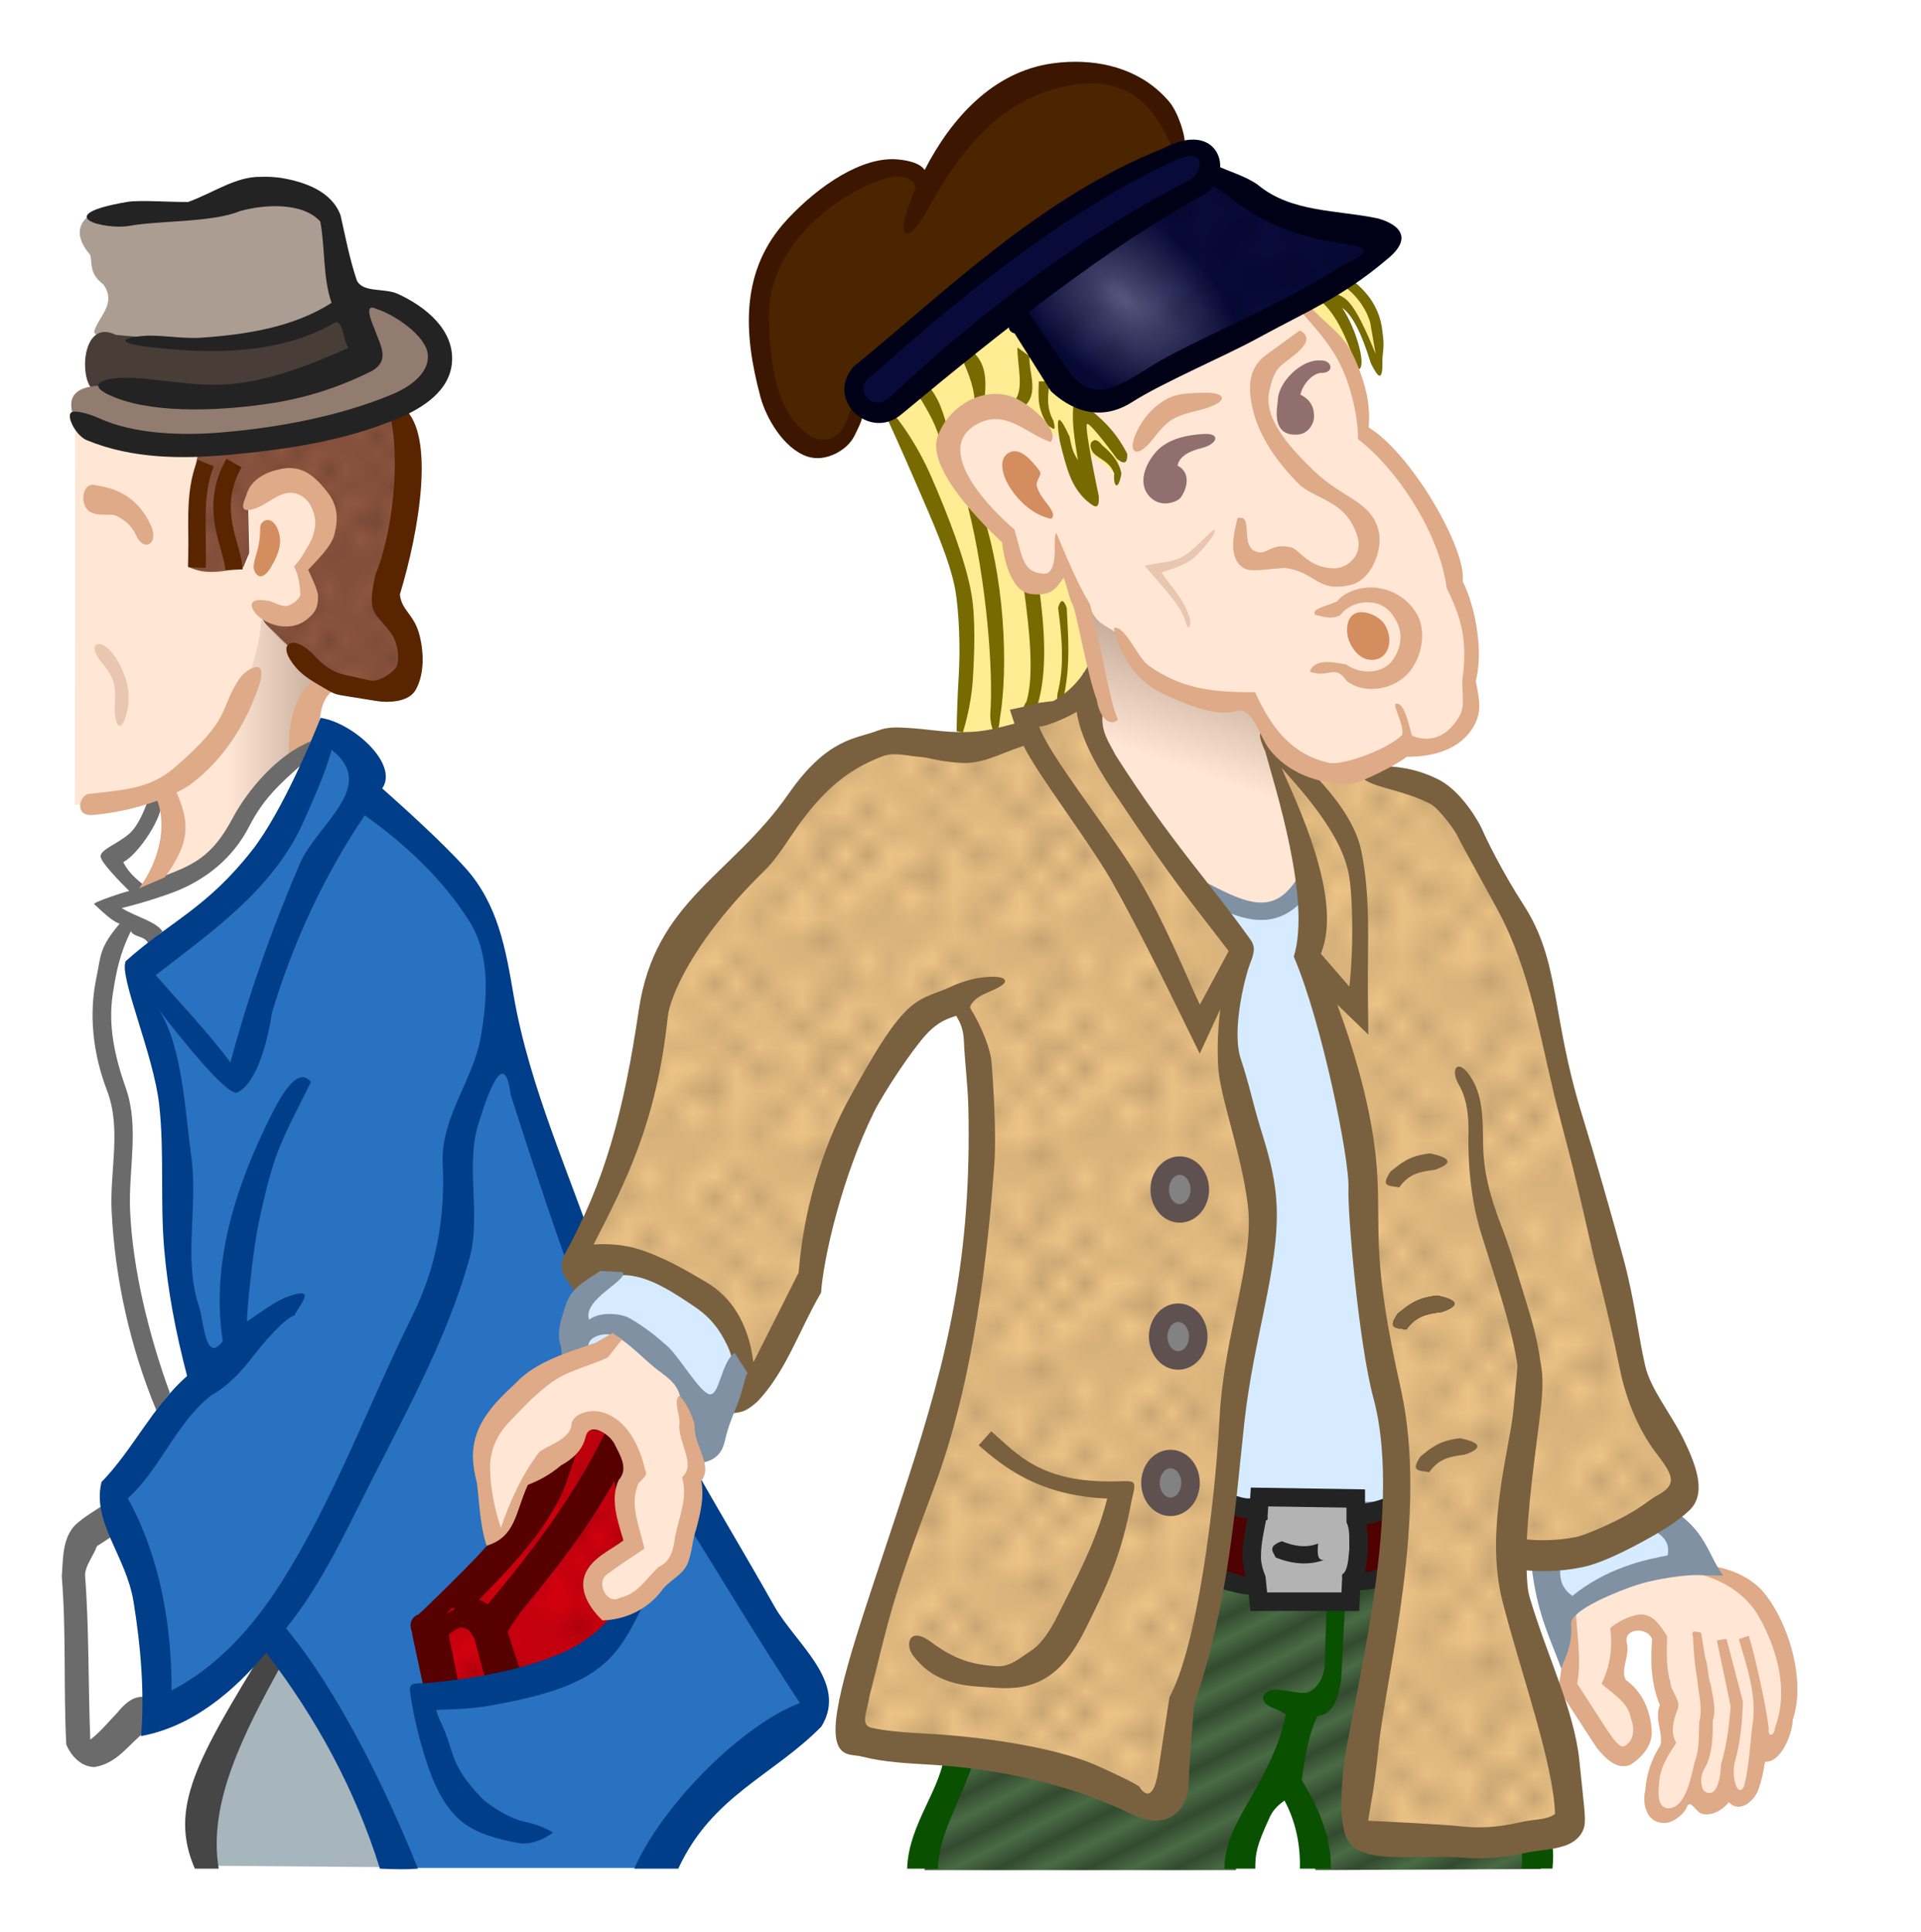 <?xml version="1.0" encoding="UTF-8"?>
<svg width="31.115mm" height="31.289mm" version="1.1" viewBox="0 0 110.25 110.87" xmlns="http://www.w3.org/2000/svg" xmlns:xlink="http://www.w3.org/1999/xlink">
<defs>
<linearGradient id="a">
<stop stop-color="#ffe6d5" offset="0"/>
<stop stop-color="#ffe6d5" offset=".423"/>
<stop stop-color="#c1a796" offset="1"/>
</linearGradient>
<pattern id="h" xlink:href="#b" patternTransform="matrix(1.267 0 0 1.303 1.9417e-6 8.5713e-7)"/>
<pattern id="i" xlink:href="#b" patternTransform="matrix(1.25 0 0 1.232 .34 .701)"/>
<pattern id="b" width="10" height="10" patternTransform="translate(0) scale(10)" patternUnits="userSpaceOnUse">
<circle cx="2.567" cy=".81" r=".45"/>
<circle cx="3.048" cy="2.33" r=".45"/>
<circle cx="4.418" cy="2.415" r=".45"/>
<circle cx="1.844" cy="3.029" r=".45"/>
<circle cx="6.08" cy="1.363" r=".45"/>
<circle cx="5.819" cy="4.413" r=".45"/>
<circle cx="4.305" cy="4.048" r=".45"/>
<circle cx="5.541" cy="3.045" r=".45"/>
<circle cx="4.785" cy="5.527" r=".45"/>
<circle cx="2.667" cy="5.184" r=".45"/>
<circle cx="7.965" cy="1.448" r=".45"/>
<circle cx="7.047" cy="5.049" r=".45"/>
<circle cx="4.34" cy=".895" r=".45"/>
<circle cx="7.125" cy=".34" r=".45"/>
<circle cx="9.553" cy="1.049" r=".45"/>
<circle cx="7.006" cy="2.689" r=".45"/>
<circle cx="8.909" cy="2.689" r=".45"/>
<circle cx="9.315" cy="4.407" r=".45"/>
<circle cx="7.82" cy="3.87" r=".45"/>
<circle cx="8.27" cy="5.948" r=".45"/>
<circle cx="7.973" cy="7.428" r=".45"/>
<circle cx="9.342" cy="8.072" r=".45"/>
<circle cx="8.206" cy="9.315" r=".45"/>
<circle cx="9.682" cy="9.475" r=".45"/>
<circle cx="9.688" cy="6.186" r=".45"/>
<circle cx="3.379" cy="6.296" r=".45"/>
<circle cx="2.871" cy="8.204" r=".45"/>
<circle cx="4.59" cy="8.719" r=".45"/>
<circle cx="3.181" cy="9.671" r=".45"/>
<circle cx="5.734" cy="7.315" r=".45"/>
<circle cx="6.707" cy="6.513" r=".45"/>
<circle cx="5.73" cy="9.67" r=".45"/>
<circle cx="6.535" cy="8.373" r=".45"/>
<circle cx="4.37" cy="7.154" r=".45"/>
<circle cx=".622" cy="7.25" r=".45"/>
<circle cx=".831" cy="5.679" r=".45"/>
<circle cx="1.257" cy="8.519" r=".45"/>
<circle cx="1.989" cy="6.877" r=".45"/>
<circle cx=".374" cy="3.181" r=".45"/>
<circle cx="1.166" cy="1.664" r=".45"/>
<circle cx="1.151" cy=".093" r=".45"/>
<circle cx="1.151" cy="10.093" r=".45"/>
<circle cx="1.302" cy="4.451" r=".45"/>
<circle cx="3.047" cy="3.763" r=".45"/>
</pattern>
<linearGradient id="k" x1="68.015" x2="72.125" y1="50.191" y2="38.524" gradientUnits="userSpaceOnUse" xlink:href="#a"/>
<linearGradient id="j" x1="4.969" x2="15.062" y1="42.565" y2="42.565" gradientUnits="userSpaceOnUse" xlink:href="#a"/>
<pattern id="d" xlink:href="#o" patternTransform="matrix(1.2 0 0 1.275 -2.1011e-6 -3.8449e-6)"/>
<pattern id="o" width="10" height="10" patternTransform="translate(0) scale(10)" patternUnits="userSpaceOnUse">
<circle cx="2.567" cy=".81" r=".45"/>
<circle cx="3.048" cy="2.33" r=".45"/>
<circle cx="4.418" cy="2.415" r=".45"/>
<circle cx="1.844" cy="3.029" r=".45"/>
<circle cx="6.08" cy="1.363" r=".45"/>
<circle cx="5.819" cy="4.413" r=".45"/>
<circle cx="4.305" cy="4.048" r=".45"/>
<circle cx="5.541" cy="3.045" r=".45"/>
<circle cx="4.785" cy="5.527" r=".45"/>
<circle cx="2.667" cy="5.184" r=".45"/>
<circle cx="7.965" cy="1.448" r=".45"/>
<circle cx="7.047" cy="5.049" r=".45"/>
<circle cx="4.34" cy=".895" r=".45"/>
<circle cx="7.125" cy=".34" r=".45"/>
<circle cx="9.553" cy="1.049" r=".45"/>
<circle cx="7.006" cy="2.689" r=".45"/>
<circle cx="8.909" cy="2.689" r=".45"/>
<circle cx="9.315" cy="4.407" r=".45"/>
<circle cx="7.82" cy="3.87" r=".45"/>
<circle cx="8.27" cy="5.948" r=".45"/>
<circle cx="7.973" cy="7.428" r=".45"/>
<circle cx="9.342" cy="8.072" r=".45"/>
<circle cx="8.206" cy="9.315" r=".45"/>
<circle cx="9.682" cy="9.475" r=".45"/>
<circle cx="9.688" cy="6.186" r=".45"/>
<circle cx="3.379" cy="6.296" r=".45"/>
<circle cx="2.871" cy="8.204" r=".45"/>
<circle cx="4.59" cy="8.719" r=".45"/>
<circle cx="3.181" cy="9.671" r=".45"/>
<circle cx="5.734" cy="7.315" r=".45"/>
<circle cx="6.707" cy="6.513" r=".45"/>
<circle cx="5.73" cy="9.67" r=".45"/>
<circle cx="6.535" cy="8.373" r=".45"/>
<circle cx="4.37" cy="7.154" r=".45"/>
<circle cx=".622" cy="7.25" r=".45"/>
<circle cx=".831" cy="5.679" r=".45"/>
<circle cx="1.257" cy="8.519" r=".45"/>
<circle cx="1.989" cy="6.877" r=".45"/>
<circle cx=".374" cy="3.181" r=".45"/>
<circle cx="1.166" cy="1.664" r=".45"/>
<circle cx="1.151" cy=".093" r=".45"/>
<circle cx="1.151" cy="10.093" r=".45"/>
<circle cx="1.302" cy="4.451" r=".45"/>
<circle cx="3.047" cy="3.763" r=".45"/>
</pattern>
<pattern id="e" xlink:href="#m" patternTransform="matrix(.914 0 0 .984 -1e-6 -1.5e-6)"/>
<pattern id="m" width="10" height="10" patternTransform="translate(0) scale(10)" patternUnits="userSpaceOnUse">
<circle cx="2.567" cy=".81" r=".45"/>
<circle cx="3.048" cy="2.33" r=".45"/>
<circle cx="4.418" cy="2.415" r=".45"/>
<circle cx="1.844" cy="3.029" r=".45"/>
<circle cx="6.08" cy="1.363" r=".45"/>
<circle cx="5.819" cy="4.413" r=".45"/>
<circle cx="4.305" cy="4.048" r=".45"/>
<circle cx="5.541" cy="3.045" r=".45"/>
<circle cx="4.785" cy="5.527" r=".45"/>
<circle cx="2.667" cy="5.184" r=".45"/>
<circle cx="7.965" cy="1.448" r=".45"/>
<circle cx="7.047" cy="5.049" r=".45"/>
<circle cx="4.34" cy=".895" r=".45"/>
<circle cx="7.125" cy=".34" r=".45"/>
<circle cx="9.553" cy="1.049" r=".45"/>
<circle cx="7.006" cy="2.689" r=".45"/>
<circle cx="8.909" cy="2.689" r=".45"/>
<circle cx="9.315" cy="4.407" r=".45"/>
<circle cx="7.82" cy="3.87" r=".45"/>
<circle cx="8.27" cy="5.948" r=".45"/>
<circle cx="7.973" cy="7.428" r=".45"/>
<circle cx="9.342" cy="8.072" r=".45"/>
<circle cx="8.206" cy="9.315" r=".45"/>
<circle cx="9.682" cy="9.475" r=".45"/>
<circle cx="9.688" cy="6.186" r=".45"/>
<circle cx="3.379" cy="6.296" r=".45"/>
<circle cx="2.871" cy="8.204" r=".45"/>
<circle cx="4.59" cy="8.719" r=".45"/>
<circle cx="3.181" cy="9.671" r=".45"/>
<circle cx="5.734" cy="7.315" r=".45"/>
<circle cx="6.707" cy="6.513" r=".45"/>
<circle cx="5.73" cy="9.67" r=".45"/>
<circle cx="6.535" cy="8.373" r=".45"/>
<circle cx="4.37" cy="7.154" r=".45"/>
<circle cx=".622" cy="7.25" r=".45"/>
<circle cx=".831" cy="5.679" r=".45"/>
<circle cx="1.257" cy="8.519" r=".45"/>
<circle cx="1.989" cy="6.877" r=".45"/>
<circle cx=".374" cy="3.181" r=".45"/>
<circle cx="1.166" cy="1.664" r=".45"/>
<circle cx="1.151" cy=".093" r=".45"/>
<circle cx="1.151" cy="10.093" r=".45"/>
<circle cx="1.302" cy="4.451" r=".45"/>
<circle cx="3.047" cy="3.763" r=".45"/>
</pattern>
<pattern id="g" xlink:href="#n" patternTransform="matrix(1.281 0 0 1.163 .503 .015)"/>
<pattern id="n" width="10" height="10" patternTransform="translate(0) scale(10)" patternUnits="userSpaceOnUse">
<circle cx="2.567" cy=".81" r=".45"/>
<circle cx="3.048" cy="2.33" r=".45"/>
<circle cx="4.418" cy="2.415" r=".45"/>
<circle cx="1.844" cy="3.029" r=".45"/>
<circle cx="6.08" cy="1.363" r=".45"/>
<circle cx="5.819" cy="4.413" r=".45"/>
<circle cx="4.305" cy="4.048" r=".45"/>
<circle cx="5.541" cy="3.045" r=".45"/>
<circle cx="4.785" cy="5.527" r=".45"/>
<circle cx="2.667" cy="5.184" r=".45"/>
<circle cx="7.965" cy="1.448" r=".45"/>
<circle cx="7.047" cy="5.049" r=".45"/>
<circle cx="4.34" cy=".895" r=".45"/>
<circle cx="7.125" cy=".34" r=".45"/>
<circle cx="9.553" cy="1.049" r=".45"/>
<circle cx="7.006" cy="2.689" r=".45"/>
<circle cx="8.909" cy="2.689" r=".45"/>
<circle cx="9.315" cy="4.407" r=".45"/>
<circle cx="7.82" cy="3.87" r=".45"/>
<circle cx="8.27" cy="5.948" r=".45"/>
<circle cx="7.973" cy="7.428" r=".45"/>
<circle cx="9.342" cy="8.072" r=".45"/>
<circle cx="8.206" cy="9.315" r=".45"/>
<circle cx="9.682" cy="9.475" r=".45"/>
<circle cx="9.688" cy="6.186" r=".45"/>
<circle cx="3.379" cy="6.296" r=".45"/>
<circle cx="2.871" cy="8.204" r=".45"/>
<circle cx="4.59" cy="8.719" r=".45"/>
<circle cx="3.181" cy="9.671" r=".45"/>
<circle cx="5.734" cy="7.315" r=".45"/>
<circle cx="6.707" cy="6.513" r=".45"/>
<circle cx="5.73" cy="9.67" r=".45"/>
<circle cx="6.535" cy="8.373" r=".45"/>
<circle cx="4.37" cy="7.154" r=".45"/>
<circle cx=".622" cy="7.25" r=".45"/>
<circle cx=".831" cy="5.679" r=".45"/>
<circle cx="1.257" cy="8.519" r=".45"/>
<circle cx="1.989" cy="6.877" r=".45"/>
<circle cx=".374" cy="3.181" r=".45"/>
<circle cx="1.166" cy="1.664" r=".45"/>
<circle cx="1.151" cy=".093" r=".45"/>
<circle cx="1.151" cy="10.093" r=".45"/>
<circle cx="1.302" cy="4.451" r=".45"/>
<circle cx="3.047" cy="3.763" r=".45"/>
</pattern>
<radialGradient id="c" cx="62.553" cy="20.97" r="10.712" gradientTransform="matrix(1.028 .87 -.514 .607 7.295 -50.767)" gradientUnits="userSpaceOnUse">
<stop stop-color="#5b5d85" offset="0"/>
<stop stop-color="#43456f" offset=".131"/>
<stop stop-color="#080a3a" offset=".536"/>
<stop stop-color="#080a3a" offset="1"/>
</radialGradient>
<pattern id="f" xlink:href="#l" patternTransform="matrix(.524 1.036 -2.613 1.323 -4.4e-6 -6.5e-6)"/>
<pattern id="l" width="2" height="1" patternTransform="translate(0) scale(10)" patternUnits="userSpaceOnUse">
<rect y="-.5" width="1" height="2"/>
</pattern>
</defs>
<g transform="translate(3.805 .898)">
<rect x="-277.81" y="-138.03" width="469" height="353" color="#000000" opacity="0" stroke-width=".291"/>
<path d="m0.875 11.424 6.125-0.375c1.625-0.047 3.25-0.487 4.875-1 1.246 0.281 2.579 0.344 3.375 1.75l0.875 4.75 1.75-0.375c1.421 0.56 2.64 1.222 3.125 2.25 0.37 0.81 0.795 1.647 0.25 2-0.917 1.518-1.833 1.575-2.75 2.125 0.841 0.503 0.813 1.7 1.125 2.625 0.15 3-0.125 5.837-1.5 8.25l1.698 3.169-0.698 1.956c-2.116 0.117-2.996 0.149-4.338-0.396l-1.287 2.771 2 0.25 1.75 1.875-0.25 2c2.335 1.3 4.254 3.12 6.125 5 0.801 1.412 1.521 2.865 1.625 4.625l0.875 5.375 3.875 10.75 2.625-6.25 1.5-8.625c1.809-2.678 2.706-6.008 6-7.625 1.548-1.803 3.088-3.593 4.75-5.625l2.846-0.977 3.75 0.183c0.455-1.552 0.939-3.494 0.529-5.956 0.24-1.458 0.199-2.917-0.5-4.375-0.841-3.15-2.34-6.081-3.875-9-0.524 0.265-1.049 0.458-1.573-0.088l-1.052 1.963c-0.866 0.242-1.748 0.641-2.5-0.25-1.722-1.793-1.875-3.443-2.375-5.125-0.287-2.456 0.647-4.186 1.258-6.081l4.242-3.669 2.625-0.625 2 0.875c1.122-1.708 1.981-3.417 3.875-5.125l4.625-1.25 3.742 1.221c0.763 0.645 1.469 1.46 1.883 3.154l1.625 0.25-0.125 1.5 4.375 2.25 5.5 1.25c-0.379 1.306-1.447 1.579-2.25 2.25 0.625 0.148 1.081 0.804 1.6 1.271 0.813 1.476 0.733 2.059 0.751 2.74l-0.088 0.972-1.127-2.453c-0.314-0.631-0.666-0.996-1.039-1.215l-0.354 0.221 1.149 2.254-0.088 1.149 0.84 3.889c3.249 2.568 4.797 6.616 4.994 8.706 0.866 3.779 0.976 4.143 0.884 5.524 0.32 1.465-0.084 2.073-1.016 3.392-1.039 0.265-2.003 0.567-3.359 0.674l-1.414 0.884 4.419 1.768 3.094 5.745 2.298 4.906 2.607 11.093 2.652 11.049 2.607 5.834c1.548 2.317-0.297 2.012-1.149 2.475l1.989 2.961 3.138 1.193c1.227 1.442 2.229 2.996 2.519 4.906l-0.53 3.978-1.193 0.619-0.442 2.386c-0.517 0.335-1.014 0.526-1.414 0.044-0.721 1.037-1.421 0.651-1.989-0.133-0.419 0.866-1.172 1.743-1.547 1.414-0.485-0.046-1.038 0.01-0.84-1.061-0.125-1.284 0.412-2.189 1.105-3.005-0.342-0.751-0.335-1.503-0.088-2.254-0.432-1.104-0.819-2.234-0.442-3.801-0.381-0.31-0.228-0.888-1.237-0.884-0.913-0.023-0.848 0.344-1.237 0.53l-0.133 2.784 1.547 2.077-0.133 1.503-1.105 0.928-3.138-4.022 0.265-3.315-1.37-2.563-0.442-2.166-1.812 0.177 3.624 15.689-1.856 0.663v1.763h-12.816c-0.47-1.508-0.546-3.007-1.768-4.945-1.43 0.731-1.972 3.112-2.74 4.945h-18.164l2.21-6.58-6.408-0.751 0.795-4.685 3.712-11.579 2.917-11.711 0.133-11.093-1.016-3.491-3.226 1.989c-3.649 4.684-4.591 9.475-5.348 14.275l-2.475 4.817-2.077 1.414-2.166 3.58-0.177 1.458 0.486 1.856 5.966 10.032c0.57 0.548 1.04 1.104 0.221 1.768-3.895 2.434-6.175 5.529-8.264 8.701h-15.733-10.695l0.044-4.282 4.11-8.662-1.812 0.707-6.099 3.756-2.386 1.768-1.105-0.84-0.133-9.502 0.398-2.077 1.679-0.884 0.133-1.503 3.58-4.419s-2.166-5.436-2.342-5.524-0.972-5.436-0.972-5.436l0.309-6.276-1.237-4.11 0.442-4.817 1.016-2.342-1.149-0.751 1.812-0.663-1.679-2.033 1.591-1.237 1.326-2.828-4.906 0.884 0.044-22.009 0.884-6.939z" fill="#fff" fill-rule="evenodd"/>
<path d="m85.445 92.218c2.119-2.381 4.964-2.786 8.125-3.5l-2.125-2.75c-1.944 1.725-4.233 2.067-6.5 2.5z" fill="#d6ebff" fill-rule="evenodd" stroke="#000" stroke-width=".291"/>
<path d="m12.016 93.616c-1.643 3.116-4.022 6.547-4.154 9.016l-0.088 3.535 11.137 0.088c-1.143-4.955-3.775-8.811-6.541-12.374z" fill="#a7b5bd" fill-rule="evenodd"/>
<path d="m11.475 93.557c-3.98 6.505-5.611 9.294-4.098 12.782h1.371c-0.634-3.723 1.384-7.704 3.652-11.797z" color="#000000" color-rendering="auto" fill="#464646" fill-rule="evenodd" image-rendering="auto" shape-rendering="auto" solid-color="#000000" style="block-progression:tb;isolation:auto;mix-blend-mode:normal;text-decoration-color:#000000;text-decoration-line:none;text-decoration-style:solid;text-indent:0;text-transform:none;white-space:normal"/>
<path d="m1 23.487c2.422 1.678 4.483 1.176 7.062 1.438 3.75-0.277 7.5-0.957 11.25-2.562 0.82-0.472 1.743-0.373 2.25-2.562 0.212-1.042-0.938-2.083-2.375-3.125-1.07-0.62-2.075-0.582-3.062-0.375l1.125 3.5c-2.125 0.959-4.25 1.327-6.375 1.812-2.779 0.351-5.547 0.735-8.812-0.375-1.529 0.204-1.838 0.986-1.062 2.25z" fill="none"/>
<path d="m1.25 11.518c-0.688 0.569-0.629 1.347 0.125 2.219 0.125 0.549-0.065 1.062 0.75 1.688 0.793 1.114-0.29 1.826-0.531 2.719 0.279 0.674 1.979 0.333 2.969 0.5 2.234 0.156 4.466 0.33 6.781 0 1.664-0.617 3.501-1.062 4.781-2.062l-0.969-5.375c-1.675-1.562-2.549-1.435-3.5-1.469-2.032 0.062-2.955 0.9-4.219 1.5-2.044-0.034-4.065-0.234-6.188 0.281z" fill="#ac9d93" fill-rule="evenodd"/>
<path d="m7.562 24.893c3.833-0.511 7.667-0.791 11.5-2.25l0.656 5.125-1.344 5.844 1.344 2.5-0.375 2.594c-1.341 0.056-2.701 0.014-4.125-0.344-1.658-1.556-4.09-3.204-4.125-4.219 0.894 0.333 1.726 0.96 2.938-0.219l-0.469-2.219c0.609-0.706 1.378-1.229 1.438-2.562 5e-3 -0.982-0.251-1.91-1.812-2.562-0.887-0.02-1.781 0.077-2.75 1.531l0.062 2.719-0.344 0.844c-1.103 0.309-2.198 0.531-3.219-0.062l0.25-4.781z" fill="#8f5741" fill-rule="evenodd"/>
<path d="m16.062 16.549c-0.531 0.688-4.562 2-4.562 2-2.688 0.528-5.738 0.009-8.664-0.229-1.794-0.906-2.102 2.063-1.444 3.004 2.852 0.331 6.383 0.979 9.546 0.224 2.018-0.402 4.194-1.041 6.375-1.688 0 0-0.947-2.541-1.25-3.312z" fill="#483e37" fill-rule="evenodd"/>
<path d="m0.494 45.275c1.766 0.063 3.474-0.167 5.075-0.936l3.27-2.828 1.856-3.801c0.388-0.844 0.563-2.115 0.619-3.624 0.573 0.515 1.267 0.748 2.007 0.182l0.665-0.624c-0.184-1.114-0.367-1.467-0.551-1.944 0.552-0.863 1.436-1.338 1.544-2.72-0.086-1.183-0.708-1.601-1.367-1.965-0.53-0.367-1.061-0.476-1.591-0.177l-1.591 1.326c0.117 1.522 0.275 3.184-0.328 3.504-1.067 0.23-2.134 0.446-3.119-0.057l0.088-3.889 0.53-2.828c-2.505-0.263-4.833-0.328-7.092-1.575z" fill="#ffe6d5" fill-rule="evenodd"/>
<path d="m11.193 34.664 3.87 3.76c-1.368 0.899-1.571 2.381-1.625 3.938l-2.438 2.219-2.156 3.562c-1.292 1.302-2.583 1.422-3.875 1.969l1.125-3.469-0.438-2.344 3.156-2.75c1.009-2.092 2.228-4.403 2.38-6.885z" fill="url(#j)" fill-rule="evenodd"/>
<path d="m3.062 85.705c-0.25 0.156-2.594 2.344-2.594 2.344l0.062 10.969c0.44 0.552 0.884 1.054 1.406 0.625l3.344-2.688-0.406-5.656z" fill="#fff" fill-rule="evenodd" stroke="#b3b3b3" stroke-width=".291"/>
<path d="m5.312 44.768c-0.406 1.687-1.462 2.841-2.781 3.781l1.844 2-2.156 0.625 3.656 2.219 5.438-4.719 3.688-7.531-1.281-0.406-0.281 1.688-2.375 2.219-2.406 3.688-3.719 1.938 1.25-3.594z" fill="#fff" fill-rule="evenodd" stroke="#b3b3b3" stroke-width=".291"/>
<path d="m3.594 52.018c-1.736 2.145-1.42 4.182-1.688 6.25l1.25 4.656-0.094 6.469 1.156 6.594 1.531 4.812 2.094-2.719-1.281-4.812-0.469-11.344-2.062-7.094 1.875-1.562z" fill="#fff" fill-rule="evenodd" stroke="#b3b3b3" stroke-width=".291"/>
<path d="m14.938 40.987-3.438 7.406-7.469 6.5 2 6.938 0.75 12 1.031 4.062-3.719 5.312-1.5 1.812 2.281 6.438 0.469 6.375 3.656-2.469 2.531-2.312 4.844 6.938 2.438 6.312h15.281c1.983-3.553 4.934-6.718 9-9.438l-6.406-10.438c-3.518-5.817-5.868-12.134-8.25-18.438l-3.438-9.656c-0.245-2.038-0.478-3.376-0.875-6.406-2.183-2.543-4.157-5.425-7.219-7.25l0.156-1.781z" fill="#2971c1" fill-rule="evenodd"/>
<path d="m49.25 106.42 2.25-6.625c3.336 0.646 6.245 0.364 10.5 3l1.562-0.812 0.688-5.188 1.625-7.625 2.375 0.688 7.938-0.25-1.688 8.688-0.438 6.062c4.326 0.826 7.355 0.355 10.562 0.062v1.938l-12.938 0.062c-0.266-1.751-0.309-3.533-1.688-5.125-1.819 1.422-2.549 3.206-2.875 5.125z" fill="#496b44" fill-rule="evenodd"/>
<path d="m49.25 106.42 2.25-6.625c3.336 0.646 6.245 0.364 10.5 3l1.562-0.812 0.688-5.188 1.625-7.625 2.375 0.688 7.938-0.25-1.688 8.688-0.438 6.062c4.326 0.826 7.355 0.355 10.562 0.062v1.938l-12.938 0.062c-0.266-1.751-0.309-3.533-1.688-5.125-1.819 1.422-2.549 3.206-2.875 5.125z" fill="url(#f)" fill-rule="evenodd" opacity=".309"/>
<path d="m45.432 22.021-0.795 2.386c-0.7 0.307-1.16 1.013-2.519 0.221-1.153-0.615-1.72-3.222-2.298-5.789-0.647-1.685 0.164-3.819 1.016-5.966 1.821-1.334 2.417-3.018 5.701-3.933 1.02-0.81 1.87 0.261 2.784 0.619 1.386-1.814 1.954-3.537 5.303-5.569 1.846-0.421 3.656-1.236 5.613-0.442 2.006 0.398 2.393 1.471 3.049 2.431l0.751 1.724c-3.547 1.351-5.38 2.874-7.867 4.331-2.846 1.809-5.448 3.922-7.822 6.32l-2.961 2.652z" fill="#4b2400" fill-rule="evenodd" stroke="#f0f" stroke-width=".291"/>
<path d="m47.155 22.684c2.725 4.892 3.205 7.378 4.419 10.651 0.066 2.724-0.027 5.705-0.309 7.734l-0.044 0.928 3.845-0.928-0.354-0.84c1.596-0.257 3.171-0.612 4.419-2.431l-1.458-5.303-0.707-1.503c0.334 0.924-0.166 1.384-0.884 1.724l-1.414-0.619-0.575-2.342-3.668-4.508c0.101-1.831 0.888-2.29 1.679-2.74 0.901 0.071 1.933-0.198 2.563 0.575l2.563 1.215 1.547 3.558-0.354-2.917c0.645 0.474 1.264 0.866 1.967 1.569l0.022-1.657-2.21-2.166 12.684-6.055 3.094 3.315c0.004-1.105-0.476-2.21-1.237-3.315l0.354-0.265c1.058 0.57 1.499 2.731 2.21 3.845-0.095-1.03 0.326-1.027-0.309-3.138-0.538-1.079-1.156-1.6-1.812-1.856l2.298-2.033c-3.354-0.915-6.769-1.462-9.899-3.712l-10.297 6.497z" fill="#ffec93" fill-rule="evenodd"/>
<path d="m57.01 31.213 1.635 3.226c0.641 0.797 1.319 1.366 2.077 1.458l1.547 2.254c2.152 0.945 3.974 1.231 5.657 1.237l2.21 3.182 3.094 1.061c1.201-0.473 2.358-0.683 3.668-1.812l1.591 0.088c0.455-0.246 2.186-1.022 1.9-3.58 0.329-1.688 0.392-3.458-0.795-5.613-0.17-3.185-2.433-5.989-5.171-8.706-0.118-1.272 0.095-2.176-1.016-4.552l-2.431-2.873-7.867 3.535-3.094 1.989-1.768 0.575 2.121 2.21c0.094 0.851 0.12 1.256 0 1.679-0.633-0.694-1.267-1.251-1.9-1.591l0.265 2.696c-0.896-1.04-1.176-2.204-1.503-3.359l-3.315-1.768c-0.797 0.068-1.528-0.324-2.431 0.486-0.851 0.605-0.979 1.417-1.016 2.254 0.779 1.648 2.146 3.197 3.624 4.729l0.619 2.166 0.928 0.398c1.053 0.215 1.242-0.543 1.37-1.37z" fill="#ffe6d5" fill-rule="evenodd"/>
<path d="m58.513 33.732 0.795 4.64-0.619 1.856c0.356 1.133 0.85 2.454 2.828 5.789l3.094 3.845 3.005 1.503c0.821 0.122 1.629 0.345 2.563-0.442l1.237-1.016-2.563-8.485c0.218-0.76-0.491-1.334-0.795-1.989-1.913 0.414-3.628-0.765-5.436-1.193-0.812-0.586-1.635-1.156-1.989-2.431-0.265-0.431-0.784-0.612-1.261-0.962-0.465-0.341-0.58-0.897-0.86-1.116z" fill="url(#k)" fill-rule="evenodd"/>
<path d="m63.748 49.499c2.707 1.105 5.607 3.847 7.688-0.375l5.688 18.938 1.125 17.625-13.562 0.375z" fill="#d6ebff" fill-rule="evenodd" stroke="#7f91a2" stroke-width="1px"/>
<path d="m66.375 85.049c1.059 0.879 3.013 0.863 4.875 0.938l5.688-0.625-0.875 4.125-8.375 0.5-2.125-0.625z" fill="#4f0000" fill-rule="evenodd" stroke="#d45500" stroke-width=".291"/>
<path d="m69.125 42.049c1.29 4.104 3.394 6.883 2.125 12.125 2.067 3.832 2.348 8.333 3.188 12.625l0.5 9.375c0.827 2.48 1.318 5.5 1.312 9.312l-2.312 17.938 0.75 1.5c4.201 0.112 8.39 0.215 11.125-0.812l0.312-1.5-3.562-14.562 4.375-0.062c2.115-0.369 4.113-1.678 6.062-3.375l-0.5-1.625-2.562-5.312-4.625-18.25-1.625-7-3.625-6.375c-0.864-1.223-1.873-2.244-3.562-2.312l-1.938-0.688-2.25 0.438z" fill="#eec487" fill-rule="evenodd" stroke="#f00" stroke-width=".354"/>
<path d="m68.5 84.674-0.438 3.312 0.5 2.812 5.125 0.062 0.188-1.5 0.312-1.75-0.125-2.688z" fill="#b3b3b3" fill-rule="evenodd" stroke="#ac9393" stroke-width=".291"/>
<path d="m58.5 37.799c-0.669 2.286-2.215 1.938-3.5 2.375v0.75l-4 1-4-0.375-4.125 2.125-3.25 4.125-5.625 7.375c-1.085 5.433-2.05 10.89-4.75 16h2.75c2.13 0.739 4.269 1.461 5.75 3.5 1.333 1.583 1.122 3.167 1 4.75 2.467-2.202 3.063-4.574 3.75-6.938l3.375-11.062c1.725-1.615 2.472-4.488 5.25-4.75 1.248 1.582 1.176 2.505 1.5 3.625l-1 15-6 19.875-0.875 3.25 5.25 1.125 8 1 4.125 2.125c1.427 0.807 1.266-0.656 1.625-1.375l0.5-4.5c1.284-3.662 1.489-6.677 2-9.875l1-9.875c1.289-3.281 1.533-6.3 1.5-9.25l-2-7.375v-5.25l0.875-1.75-8.625-11.375c-0.464-1.639-0.701-3.109-0.5-4.25z" fill="#eec487" fill-rule="evenodd" stroke="#bc4555" stroke-width=".291"/>
<path d="m57.525 2.654c-0.311 0.013-0.623 0.043-0.934 0.086-3.397 0.473-5.8 3.141-7.33 6.117-0.259-0.392-0.928-0.552-1.557-0.607-2.015-0.179-4.496 1.478-6.322 3.438-2.728 2.927-2.524 6.538-1.543 10.197 0.318 1.187 1.321 2.955 2.691 3.416 1.021 0.344 2.279-0.338 2.693-1.172 0.454-0.913 0.691-1.326 0.172-1.861-0.506-0.26-0.403 2.001-1.924 2.068-0.817 0.036-1.901-0.946-2.475-2.481-0.609-1.63-0.681-3.841-0.674-4.689 0.029-3.402 2.83-6.196 5.865-7.529 1.563-0.687 2.45-0.43 2.57 0.268-0.01 0.024-0.023 0.047-0.033 0.07-0.444 1.023-0.938 2.398-0.521 2.516 0.532 0.15 1.415-1.763 2.045-2.769 1.908-3.048 4.263-5.412 7.986-5.801 3.518-0.368 4.646 2.397 5.312 3.799 0.81 0.033 0.578 0.158 0.641-0.26 0.077-0.516-0.375-1.906-0.875-2.504-1.449-1.732-3.609-2.394-5.789-2.301z" color="#000000" color-rendering="auto" fill="#3d1600" fill-rule="evenodd" image-rendering="auto" shape-rendering="auto" solid-color="#000000" style="block-progression:tb;isolation:auto;mix-blend-mode:normal;text-decoration-color:#000000;text-decoration-line:none;text-decoration-style:solid;text-indent:0;text-transform:none;white-space:normal"/>
<path d="m68.849 19.479c-1.138 0.828-0.969 2.143-0.776 3.02 0.366 1.663 1.464 3.168 2.65 4.362 0.917 0.923 2.733 0.896 3.383 3.042 0.327 1.079-0.604 1.814-1.328 1.814-1.466-0.002-2.039-1.094-2.456-1.196-1.298-0.319-1.389 0.585-2.178 0.176-0.737-0.474-0.019-2.105-0.923-1.862-0.162 0.687-0.593 2.184 0.272 2.816 0.441 0.323 1.229 0.111 2.448 0.042 1.82 0.241 1.826 1.434 3.767 0.977 1.203-0.283 1.775-1.935 1.649-2.876-0.124-0.925-0.676-1.507-1.494-2.031-1.093-0.7-1.635-0.996-2.644-2.018-1.003-1.015-2.556-2.677-2.168-4.238 0.149-0.599 0.262-1.116 0.792-1.533 0.711-0.559 1.959-1.365 0.953-1.91z" color="#000000" color-rendering="auto" fill="#deaa87" fill-rule="evenodd" image-rendering="auto" shape-rendering="auto" solid-color="#000000" style="block-progression:tb;isolation:auto;mix-blend-mode:normal;text-decoration-color:#000000;text-decoration-line:none;text-decoration-style:solid;text-indent:0;text-transform:none;white-space:normal"/>
<path d="m65.395 21.639c-1.285 0.025-1.785 0.074-2.414 0.465-0.442 0.276-0.994 0.743-1.43 1.544-0.787 1.447-0.131 1.896 0.826 0.631 0.322-0.426 0.786-0.97 1.259-1.196 0.7-0.334 1.383-0.406 1.891-0.59 1.384-0.502 0.726-0.871-0.132-0.854z" color="#000000" color-rendering="auto" fill="#deaa87" fill-rule="evenodd" image-rendering="auto" shape-rendering="auto" solid-color="#000000" style="block-progression:tb;isolation:auto;mix-blend-mode:normal;text-decoration-color:#000000;text-decoration-line:none;text-decoration-style:solid;text-indent:0;text-transform:none;white-space:normal"/>
<path d="m74.922 32.813c-0.534-0.016-1.502 0.176-1.994 0.809-0.797 0.327-1.427 0.413-1.267 0.763 0.572 0.11 0.83 0.274 1.43 0.043 0.355-0.483 0.996-0.785 1.645-0.76 1 0.039 1.366 0.659 1.603 1.082 0.28 0.5 0.417 1.354-0.231 2.259-0.487 0.681-1.71 0.89-2.661 0.22-0.496-0.063-1.763-0.435-2.078 0.414 1.144 0.416 1.391-0.48 2.119 0.535 0.991 0.794 2.835 0.56 3.708-0.666 0.537-0.753 0.726-1.696 0.559-2.537-0.184-0.93-1.228-2.114-2.835-2.162z" color="#000000" color-rendering="auto" fill="#deaa87" fill-rule="evenodd" image-rendering="auto" shape-rendering="auto" solid-color="#000000" style="block-progression:tb;isolation:auto;mix-blend-mode:normal;text-decoration-color:#000000;text-decoration-line:none;text-decoration-style:solid;text-indent:0;text-transform:none;white-space:normal"/>
<path d="m75.723 35.035c0.462 0.909 0.1 1.729-0.493 1.893-0.981 0.27-1.575-0.773-1.682-1.302-0.144-0.71 0.088-1.442 0.86-1.392 0.502 0.033 1.094 0.367 1.315 0.802z" color="#000000" fill="#d38d5f"/>
<path d="m65.239 24.008c-0.711 0.046-2.002 0.195-2.739 1.072-0.696 0.83-0.964 1.871-0.307 2.541 0.645 0.657 1.525 0.277 1.715 0.087 0.256-0.256 0.806-1.388-0.131-1.888 0.116-0.589 0.791-0.858 1.396-1.009 0.888-0.221 1.138-0.873 0.065-0.803z" color="#000000" color-rendering="auto" fill="#916f6f" fill-rule="evenodd" image-rendering="auto" shape-rendering="auto" solid-color="#000000" style="block-progression:tb;isolation:auto;mix-blend-mode:normal;text-decoration-color:#000000;text-decoration-line:none;text-decoration-style:solid;text-indent:0;text-transform:none;white-space:normal"/>
<path d="m71.98 19.79c-1.076-0.097-2.422 1.239-2.445 2.266-7e-3 0.317-0.473 2.101 1.149 1.984 0.575-0.041 0.929-0.596 0.927-1.044-0.002-0.439-0.138-0.933-0.783-1.245 0.139-0.649 0.77-1.296 1.281-1.249 0.729-0.065 0.477-0.765-0.13-0.712z" color="#000000" color-rendering="auto" fill="#916f6f" fill-rule="evenodd" image-rendering="auto" shape-rendering="auto" solid-color="#000000" style="block-progression:tb;isolation:auto;mix-blend-mode:normal;text-decoration-color:#000000;text-decoration-line:none;text-decoration-style:solid;text-indent:0;text-transform:none;white-space:normal"/>
<path d="m54.178 25.045c-0.762 0.322-0.423 1.368-0.092 1.919 0.438 0.728 1.276 1.661 2.435 1.913 0.485-0.381-0.724-1.131-0.841-1.991 0.179-0.684 0.465-0.466-0.14-1.159-0.307-0.352-0.843-0.902-1.363-0.682z" color="#000000" color-rendering="auto" fill="#d38d5f" fill-rule="evenodd" image-rendering="auto" shape-rendering="auto" solid-color="#000000" style="block-progression:tb;isolation:auto;mix-blend-mode:normal;text-decoration-color:#000000;text-decoration-line:none;text-decoration-style:solid;text-indent:0;text-transform:none;white-space:normal"/>
<path d="m47.626 23.043-0.444 0.226s0.65 1.411 1.568 3.529c0.918 2.118 1.972 4.454 2.274 6.175 0.203 1.159 0.295 3.262 0.197 4.85-0.099 1.588-0.126 3.242-0.126 3.242l0.36 0.064s0.473-1.429 0.573-3.05c0.101-1.621 0.155-3.547-0.084-4.91-0.337-1.926-1.352-4.518-2.283-6.666-0.931-2.148-2.036-3.459-2.036-3.459z" color="#000000" color-rendering="auto" fill="#776a00" fill-rule="evenodd" image-rendering="auto" shape-rendering="auto" solid-color="#000000" style="block-progression:tb;isolation:auto;mix-blend-mode:normal;text-decoration-color:#000000;text-decoration-line:none;text-decoration-style:solid;text-indent:0;text-transform:none;white-space:normal"/>
<path d="m52.405 28.016-0.645 0.212c1.032 4.094 1.46 9.353 1.269 11.861-0.019 0.773 0.412 1.84 0.554 0.222 0.485-2.836 0.308-8.194-1.178-12.295z" color="#000000" color-rendering="auto" fill="#776a00" fill-rule="evenodd" image-rendering="auto" shape-rendering="auto" solid-color="#000000" style="block-progression:tb;isolation:auto;mix-blend-mode:normal;text-decoration-color:#000000;text-decoration-line:none;text-decoration-style:solid;text-indent:0;text-transform:none;white-space:normal"/>
<path d="m57.887 21.712c-0.27 1.433-9e-3 2.599 0.177 3.804-0.263-0.426-0.331-0.562-0.487-1.361-0.559-1.216-0.83-1.423-0.557 0.271 0.405 1.636 0.65 2.54 1.451 3.328 0.517 0.45 0.838 0.7 0.782-0.197 0 0-0.858-4.026-0.667-4.125 0.191-0.099 1.711 1.996 1.711 1.996 0.448 0.375 0.618 0.23 0.59-0.287-1.032-2.031-2.367-2.508-2.999-3.428z" color="#000000" color-rendering="auto" fill="#776a00" fill-rule="evenodd" image-rendering="auto" shape-rendering="auto" solid-color="#000000" style="block-progression:tb;isolation:auto;mix-blend-mode:normal;text-decoration-color:#000000;text-decoration-line:none;text-decoration-style:solid;text-indent:0;text-transform:none;white-space:normal"/>
<path d="m58.94 24.399c-0.16 0.05-0.25 0.332-0.004 0.682 0.372 0.401 0.941 0.481 1.206 1.205-0.065 0.733 0.231 1.036 0.41 5e-3 -0.094-0.603-0.473-1.116-1.116-1.651-0.099-0.152-0.359-0.376-0.496-0.24z" color="#000000" color-rendering="auto" fill="#776a00" fill-rule="evenodd" image-rendering="auto" shape-rendering="auto" solid-color="#000000" style="block-progression:tb;isolation:auto;mix-blend-mode:normal;text-decoration-color:#000000;text-decoration-line:none;text-decoration-style:solid;text-indent:0;text-transform:none;white-space:normal"/>
<path d="m64.165 30.986c-0.633 0.379-1.024 0.339-1.8 0.487l-0.488 0.093 0.321 0.362c1.916 2.162 1.91 2.446 2.072 2.961 0.165 0.527 0.292-0.011 0.209-0.301-0.328-1.135-1.084-1.802-1.621-2.637 0.401-0.155 1.016-0.287 1.658-0.68 0.351-0.215 1.552-1.556 1.394-1.751-0.099-0.122-1.03 1.037-1.745 1.465z" color="#000000" color-rendering="auto" fill="#e9c6af" fill-rule="evenodd" image-rendering="auto" shape-rendering="auto" solid-color="#000000" style="block-progression:tb;isolation:auto;mix-blend-mode:normal;text-decoration-color:#000000;text-decoration-line:none;text-decoration-style:solid;text-indent:0;text-transform:none;white-space:normal"/>
<path d="m55.832 32.842-0.874 0.055c0.323 2.348 0.599 4.946 0.153 6.454-0.565 0.87 0.251 0.823 0.641 0.176 0.554-1.875 0.404-4.332 0.08-6.686z" color="#000000" color-rendering="auto" fill="#776a00" fill-rule="evenodd" image-rendering="auto" shape-rendering="auto" solid-color="#000000" style="block-progression:tb;isolation:auto;mix-blend-mode:normal;text-decoration-color:#000000;text-decoration-line:none;text-decoration-style:solid;text-indent:0;text-transform:none;white-space:normal"/>
<path d="m51.867 19.156-0.572 0.319c0.585 1.167 0.884 2.18 0.83 2.879l0.554-0.078c0.08-1.044 0.289-2.281-0.811-3.12z" color="#000000" color-rendering="auto" fill="#776a00" fill-rule="evenodd" image-rendering="auto" shape-rendering="auto" solid-color="#000000" style="block-progression:tb;isolation:auto;mix-blend-mode:normal;text-decoration-color:#000000;text-decoration-line:none;text-decoration-style:solid;text-indent:0;text-transform:none;white-space:normal"/>
<path d="m49.288 21.052-0.591 0.409c0.598 0.943 1.15 1.861 1.393 2.711l0.551-0.273c-0.298-1.044-0.528-2.022-1.352-2.846z" color="#000000" color-rendering="auto" fill="#776a00" fill-rule="evenodd" image-rendering="auto" shape-rendering="auto" solid-color="#000000" style="block-progression:tb;isolation:auto;mix-blend-mode:normal;text-decoration-color:#000000;text-decoration-line:none;text-decoration-style:solid;text-indent:0;text-transform:none;white-space:normal"/>
<path d="m55.277 19.541-0.688-0.501c-0.013 1.082 0.427 2.466-0.223 3.124l0.596 0.279c0.889-0.771 0.27-1.92 0.314-2.902z" color="#000000" color-rendering="auto" fill="#776a00" fill-rule="evenodd" image-rendering="auto" shape-rendering="auto" solid-color="#000000" style="block-progression:tb;isolation:auto;mix-blend-mode:normal;text-decoration-color:#000000;text-decoration-line:none;text-decoration-style:solid;text-indent:0;text-transform:none;white-space:normal"/>
<path d="m56.463 20.982-0.648 0.007c-0.012 0.785-0.137 1.532 0.536 2.545 0.257 0.127 0.491 0.439 0.302-0.286-0.418-0.759-0.337-1.503-0.189-2.266z" color="#000000" color-rendering="auto" fill="#776a00" fill-rule="evenodd" image-rendering="auto" shape-rendering="auto" solid-color="#000000" style="block-progression:tb;isolation:auto;mix-blend-mode:normal;text-decoration-color:#000000;text-decoration-line:none;text-decoration-style:solid;text-indent:0;text-transform:none;white-space:normal"/>
<path d="m56.922 33.972c0.218 1.67 0.38 3.339-0.033 4.925-0.047 0.479-0.102 0.976 0.384 0.059 0.367-1.832 0.22-3.382 0.143-4.972-0.148-0.401-0.305-0.612-0.495-0.012z" color="#000000" color-rendering="auto" fill="#776a00" fill-rule="evenodd" image-rendering="auto" shape-rendering="auto" solid-color="#000000" style="block-progression:tb;isolation:auto;mix-blend-mode:normal;text-decoration-color:#000000;text-decoration-line:none;text-decoration-style:solid;text-indent:0;text-transform:none;white-space:normal"/>
<path d="m73.443 14.934-0.257 0.493c0.942 0.607 1.471 1.546 1.65 2.187l0.311 1.803c-1.214-3.001-1.686-3.199-2.161-3.408l-0.889 0.461c0.799 0.725 1.438 2.091 1.984 3.824 0.64 0.128-0.02-2.33-0.859-3.526 0.55 0.362 1.101 1.393 1.651 3.186 0.374 0.741 0.702 1.232 0.661-0.267 0.054-0.712 0.122-0.667-0.017-1.711-0.139-1.044-0.704-2.157-2.074-3.041z" color="#000000" color-rendering="auto" fill="#776a00" fill-rule="evenodd" image-rendering="auto" shape-rendering="auto" solid-color="#000000" style="block-progression:tb;isolation:auto;mix-blend-mode:normal;text-decoration-color:#000000;text-decoration-line:none;text-decoration-style:solid;text-indent:0;text-transform:none;white-space:normal"/>
<path d="m86.311 91.406c0.067 1.802 0.062 3.436-0.221 4.419l2.828 4.11c0.778 0.317 1.097-0.436 1.547-0.884l-0.354-1.944-1.237-1.503 0.177-2.873 1.414-0.575c0.915 0.331 0.729 0.846 1.016 1.282 0.043 1.271 0.049 2.563 0.663 3.491-0.246 0.738-0.439 1.488-0.221 2.342-0.97 1.347-1.133 2.29-0.928 3.049l0.619 0.928c0.599 0.122 1.39-0.654 1.511-1.046l0.433-0.103 0.751 0.575c0.613-0.064 0.824-0.531 0.972-1.061l0.751 0.751 0.707-0.619 0.442-2.784 0.663 0.619c0.436-0.366 0.633-1.209 0.84-2.033 0.528-0.851 0.18-2.286 0.044-3.58-0.637-1.793-0.927-3.686-4.287-4.685-1.034-0.189-1.996-0.449-3.712 0.044-1.491 0.493-3.036 0.399-4.419 2.077z" fill="#ffe6d5" fill-rule="evenodd" stroke="#ff7f2a" stroke-width=".291"/>
<path d="m93.308 88.785-0.19 0.528c1.618 0.242 3.304 1.167 4.099 2.696 0.733 1.352 1.758 3.86 0.844 6.249-0.006 0.442-0.437 0.595-0.353 0.014-0.148-1.251-0.776-4.099-1.145-5.299l-0.57 0.198c0.468 1.593 1.05 3.241 0.782 4.924-0.139 1.064-0.198 2.539-0.502 3.566-0.368 0.614-0.713-0.581-0.515-1.436 0.323-1.109 0.432-2.32 0.469-3.468l-0.944-3.604-0.553 0.086 0.793 3.783c-0.088 1.124-0.225 2.258-0.555 3.336-8.75e-4 0.566-0.199 2.078-0.979 1.522-0.245-0.363-0.173-0.939-8.72e-4 -1.233 0.54-0.846 0.51-2.149 0.509-2.809 0.205-0.586 0.011-1.321-0.12-2.053-0.189-0.532-0.121-1.024-0.32-1.567l-0.23-1.42c-0.251-0.041-0.605-0.197-0.468 0.201 0.027 0.855 0.11 1.704 0.255 2.548 0.069 0.779 0.317 1.586 0.106 2.356-0.026 0.779 0.024 1.608-0.271 2.34-0.26 1.108-0.539 2.576-1.5 2.639-0.704-0.037-0.567-1.068-0.543-1.35 0.028-0.955 0.487-1.64 0.994-2.412-0.343-0.589-0.189-1.252 0.076-1.921 0.22-0.499-0.399-1.044-0.414-1.554-0.265-0.97-0.196-1.663-0.189-2.648-0.487-0.774-0.964-1.477-1.913-1.177-0.491 0.131-0.947 0.395-1.346 0.698 0.134 1.115 0.017 2.168-0.503 3.201 0.633 0.597 1.537 1.044 1.684 1.99 0.215 0.543 0.216 1.241-0.333 1.584-0.318 0.201-0.745-0.524-0.978-0.836l-1.769-2.732c0.261-1.417-0.028-2.822-0.078-4.257l-0.797-0.003c0.04 1.505 0.121 3.039-0.225 4.518 0.748 1.147 1.482 2.305 2.238 3.445 0.451 0.54 1.126 1.275 1.911 0.952 0.662-0.419 1.283-1.116 1.226-1.953-0.053-1.114-0.527-2.244-1.464-2.899-0.374-0.523 0.226-1.432 0.039-2.134-0.217-0.863 1.176-0.965 1.452-0.217-0.112 1.274-0.053 2.588 0.445 3.783-0.34 0.761 0.212 1.624 0.027 2.299-0.5 0.769-0.806 1.654-0.862 2.57-0.196 0.747 0.052 1.821 0.969 1.88 0.591 0.092 1.271-0.556 1.387-0.85 0.23-0.637 0.547 0.322 0.964 0.345 0.55 0.101 1.135-0.255 1.472-0.683 0.633 0.68 1.484-0.087 1.705-0.75 0.31-0.933 0.263-1.109 0.377-1.57 0.92 0.065 1.575-1.629 1.582-2.403 0.816-2.351-0.344-5.849-1.782-7.45-1.077-1.112-2.483-1.383-3.997-1.56z" color="#000000" color-rendering="auto" fill="#deaa87" fill-rule="evenodd" image-rendering="auto" shape-rendering="auto" solid-color="#000000" style="block-progression:tb;isolation:auto;mix-blend-mode:normal;text-decoration-color:#000000;text-decoration-line:none;text-decoration-style:solid;text-indent:0;text-transform:none;white-space:normal"/>
<path d="m92.008 85.625-1.391 1.098c1.212 0.447 1.403 1.021 1.291 1.633-0.769 0.17-1.41 0.266-2.482 0.656-1.09 0.397-2.116 0.962-2.986 1.674-0.91-0.636-0.697-1.46-0.65-2.256l-1.703 0.49c0.324 2.836 1.075 4.176 1.709 5.926 0.25-0.667 0.66-1.382 0.566-2.539-0.056-0.687 1.899-1.577 3.422-2.131 1.523-0.554 3.375-0.696 3.779-0.688l1.525 0.033c-0.921-1.299-0.974-2.598-3.08-3.897z" color="#000000" color-rendering="auto" fill="#7f91a2" fill-rule="evenodd" image-rendering="auto" shape-rendering="auto" solid-color="#000000" style="block-progression:tb;isolation:auto;mix-blend-mode:normal;text-decoration-color:#000000;text-decoration-line:none;text-decoration-style:solid;text-indent:0;text-transform:none;white-space:normal"/>
<path d="m72.344 90.783-0.123 4.043c-0.17 0.76-0.456 1.125-0.836 1.338-0.384 0.216-1.061-0.028-1.726-0.079-0.807-0.183-1.614 0.623-0.215 1.105 0.096 0.007 0.455 0.271 0.55 0.275-0.316 1.652-1.052 3.073-1.793 4.404-0.835 1.5-1.736 2.848-1.734 4.469h1.772c-9.34e-4 -0.884 0.074-1.307 0.805-2.899 0.186-0.405 0.373-0.647 0.869-1.01 0.636 1.17 0.926 2.541 0.885 3.909h1.772c0.062-2.022-0.945-3.878-1.669-5.097 0.204-1.484 0.468-2.812 0.913-3.668 1.108-0.104 1.243-1.552 1.355-2.069l0.239-4.691zm-21.92 8.744c-0.124 2.185-2.09 4.206-2.166 6.811h1.772c-0.001-1.89 1.291-3.846 2.078-6.262zm34.561 4.525-1.59 0.781c0.168 0.343 0.169 0.985 0.133 1.504h1.768c0.036-0.518 0.144-1.36-0.311-2.286z" color="#000000" color-rendering="auto" fill="#095000" fill-rule="evenodd" image-rendering="auto" shape-rendering="auto" solid-color="#000000" style="block-progression:tb;isolation:auto;mix-blend-mode:normal;text-decoration-color:#000000;text-decoration-line:none;text-decoration-style:solid;text-indent:0;text-transform:none;white-space:normal"/>
<path d="m67.982 84.469-0.037 0.617c-0.368 0.046-0.809-0.176-1.072-0.207l-0.631 0.76c0.431 0.369 0.993 0.55 1.553 0.594-0.218 1.093-0.473 2.258-0.1 3.348-0.514-0.105-0.998-0.317-1.506-0.445l-0.275 1.027c0.643 0.177 1.279 0.407 1.949 0.449l0.094 0.939h6.25l0.051-1.184c0.623-0.057 1.255-0.147 1.828-0.412l-0.445-0.967c-0.316 0.112-0.94 0.448-1.109 0.285 0.223-0.881 0.214-1.805 0.091-2.701 0.63-0.051 1.181-0.381 1.746-0.629l-0.393-0.986c-0.464 0.184-0.938 0.36-1.438 0.418v-0.801zm1 1.08 4.492 0.07v0.85c0.214 0.397 0.148 1.036 0.162 1.526-0.059 0.453-0.047 1.117-0.345 1.414-0.133 0.017-0.036 0.283-0.076 0.401-0.009 0.225-0.019 0.451-0.028 0.676h-4.268l-0.094-0.924c-0.141-0.34-0.284-0.795-0.258-1.211 0.007-0.68 0.16-1.347 0.29-2.011 0.164 0.035 0.054-0.261 0.1-0.368 0.008-0.141 0.016-0.282 0.025-0.423zm0.785 1.998c-0.88 0.311-0.48 0.622-0.359 0.934 0.876 0.355 1.884 0.484 2.783 0.135-0.418 0.065-0.389-0.428-0.346-0.939-0.68 0.279-1.421 0.145-2.078-0.129z" color="#000000" color-rendering="auto" fill="#232323" fill-rule="evenodd" image-rendering="auto" shape-rendering="auto" solid-color="#000000" style="block-progression:tb;isolation:auto;mix-blend-mode:normal;text-decoration-color:#000000;text-decoration-line:none;text-decoration-style:solid;text-indent:0;text-transform:none;white-space:normal"/>
<path d="m28.815 79.694c-1.431 5.14-4.14 9.001-7.69 12.021l0.707 4.861c2.121-0.454 4.243-0.325 6.364-1.414 3.69-1.548 2.887-2.534 4.331-3.801l-1.503 0.177-0.972-1.768 2.475-2.033-0.53-3.889v-3.535z" fill="#d5000f" fill-rule="evenodd" stroke="#f0f" stroke-width=".291"/>
<path d="m28.815 79.694c-1.431 5.14-4.14 9.001-7.69 12.021l0.707 4.861c2.121-0.454 4.243-0.325 6.364-1.414 3.69-1.548 2.887-2.534 4.331-3.801l-1.503 0.177-0.972-1.768 2.475-2.033-0.53-3.889v-3.535z" fill="url(#d)" fill-rule="evenodd" opacity=".313" stroke="#f0f" stroke-width=".291"/>
<path d="m26.751 84.941c-1.133 2.379-3.116 4.19-4.949 6.026-0.457 0.414-0.881 0.896-1.357 1.273-0.32 0.034-0.051 0.327-0.067 0.574l0.741 3.453 0.984 0.094-0.741-3.634c0.409-0.384 0.988-0.856 1.449-0.758 0.64 0.135 0.784 0.428 1.096 0.948l0.864 3.162 1.016-0.191-1.017-3.137c-0.061-0.126 0.664-1.138 0.866-1.449 2.354-2.854 4.447-5.516 6.059-8.854l1.039 5.747c0.302-0.541-0.649-4.211-0.504-4.409l0.056-2.905c0.273-0.371 0.156-0.777-0.07-0.778-1.147 0.183-2.149-0.249-3.391-0.352-0.305 1.053-1.284 3.36-2.075 5.191zm2.517-4.208c0.624-0.192 2.006-0.093 2.361 0.315-1.757 3.886-4.694 7.728-7.459 10.96-0.324-0.673-1.079-0.822-1.776-0.558 1.982-2.001 4.914-4.817 5.83-7.534 0.382-1.05 0.695-2.123 1.043-3.183z" color="#000000" color-rendering="auto" fill="none" image-rendering="auto" shape-rendering="auto" solid-color="#000000" stroke="#570000" stroke-width="1.063" style="block-progression:tb;isolation:auto;mix-blend-mode:normal;text-decoration-color:#000000;text-decoration-line:none;text-decoration-style:solid;text-indent:0;text-transform:none;white-space:normal"/>
<path d="m14.611 37.85c-1.789 1.062-1.925 3.209-1.809 5.189l1.77-0.604c-0.097-1.648-0.161-3.17 0.816-3.75z" color="#000000" color-rendering="auto" fill="#deaa87" fill-rule="evenodd" image-rendering="auto" shape-rendering="auto" solid-color="#000000" style="block-progression:tb;isolation:auto;mix-blend-mode:normal;text-decoration-color:#000000;text-decoration-line:none;text-decoration-style:solid;text-indent:0;text-transform:none;white-space:normal"/>
<path d="m14.021 41.65c-1.893 0.753-3.612 2.783-4.482 4.414-0.562 1.054-1.232 2.011-2.402 2.642-0.77 0.415-1.587 0.666-2.731 1.155-0.681-0.543-0.942-0.889-1.138-1.285 0.835-0.421 2.317-2.58 2.215-3.588-0.199-0.158-0.357-0.331-0.586-0.555-0.07 0.127-0.531 1.849-1.279 2.509-0.662 0.584-1.612 0.884-1.652 1.285-0.031 0.319 1.132 1.496 1.645 2.006-0.245 0.04-2.114 0.661-2.014 0.754 0.73 0.685 1.137 1.028 1.464 1.12-1.192 1.411-1.066 1.823-1.334 3.1-0.455 2.163-0.185 4.406 0.611 6.484 0.839 2.19 0.145 4.632 0.262 6.934 0.198 3.899 1.064 7.779 2.564 11.404l0.78-0.99c-1.18-3.222-2.153-7.114-2.286-10.532-0.09-2.315 0.537-4.747-0.241-6.954-0.614-1.744-1.038-3.556-0.751-5.406 0.201-1.292 0.396-2.297 1.037-3.613 0.177 0.373 0.754 0.243 0.994 0.689l0.824-0.665c-0.364-0.577-1.573-0.855-2.342-1.347 1.439-0.343 2.75-0.821 2.963-0.903 1.882-0.719 3.427-1.972 4.363-3.798 0.794-1.548 1.718-2.401 3.003-3.534z" color="#000000" color-rendering="auto" fill="#6b6b6b" fill-rule="evenodd" image-rendering="auto" shape-rendering="auto" solid-color="#000000" style="block-progression:tb;isolation:auto;mix-blend-mode:normal;text-decoration-color:#000000;text-decoration-line:none;text-decoration-style:solid;text-indent:0;text-transform:none;white-space:normal"/>
<path d="m2.258 85.375c-0.583 0.416-1.229 0.751-1.75 1.246-0.747 0.778-0.686 1.933-0.77 2.933 0.264 3.216 0.094 6.445 0.26 9.664 0.285 0.661 0.856 1.289 1.628 1.287 1.331-0.219 1.954-1.32 2.884-2.013 0.101-0.663-0.084-1.425-0.107-2.016-0.636-0.019-1.105 0.453-1.474 0.911-0.395 0.407-1.084 1.216-1.554 1.544-0.122-3.008-0.065-6.461-0.303-9.465 0.052-0.589 0.482-1.076 0.686-1.637 0.502-0.316 0.989-0.655 1.484-0.981z" color="#000000" color-rendering="auto" fill="#6b6b6b" fill-rule="evenodd" image-rendering="auto" shape-rendering="auto" solid-color="#000000" style="block-progression:tb;isolation:auto;mix-blend-mode:normal;text-decoration-color:#000000;text-decoration-line:none;text-decoration-style:solid;text-indent:0;text-transform:none;white-space:normal"/>
<path d="m2.205 21.226c-2.092 0.01-2.159 0.942-1.679 2.121 2.55 0.802 5.088 1.667 7.867 1.326l8.927-1.503c1.86-0.703 3.547-1.579 4.243-3.447-0.012-1.499-0.94-2.265-2.121-2.828l-3.27-0.619c0.622 1.165 1.504 2.461 1.237 3.182-2.21 2.027-4.419 1.628-6.629 2.386-3.307 0.692-5.96 0.077-8.574-0.619z" fill="#917c6f" fill-rule="evenodd"/>
<path d="m7.562 24.893c3.833-0.511 7.667-0.791 11.5-2.25l0.656 5.125-1.344 5.844 1.344 2.5-0.375 2.594c-1.341 0.056-2.701 0.014-4.125-0.344-1.658-1.556-4.09-3.204-4.125-4.219 0.894 0.333 1.726 0.96 2.938-0.219l-0.469-2.219c0.609-0.706 1.378-1.229 1.438-2.562 5e-3 -0.982-0.251-1.91-1.812-2.562-0.887-0.02-1.781 0.077-2.75 1.531l0.062 2.719-0.344 0.844c-1.103 0.309-2.198 0.531-3.219-0.062l0.25-4.781z" fill="url(#e)" fill-rule="evenodd" opacity=".313"/>
<path d="m12.324 26.012c-0.813 0.153-1.718 0.584-1.975 1.453-0.096 0.327-0.634 1.226 0.551 0.795 0.73-0.266 1.378-1.002 2.158-0.861 0.728 0.132 1.092 0.764 1.214 1.455 0.074 0.416-0.103 1.087-0.303 1.419-0.304 0.504-0.483 0.918-0.9 1.331 0.241 0.466 0.343 1.059 0.364 1.595 0.009 0.228-0.442 0.632-0.786 0.677-0.326 0.043-0.791-0.251-1.052-0.296-1.331-0.228-1 0.476-0.618 0.843 0.68 0.654 1.962 0.884 2.752 0.283 0.535-0.408 0.724-0.7 0.717-1.38-0.004-0.381-0.412-1.179-0.562-1.524 0.48-0.534 1.297-1.292 1.491-1.995 0.245-0.891 0.203-1.675-0.343-2.398-0.832-1.101-1.573-1.613-2.708-1.399z" color="#000000" color-rendering="auto" fill="#deaa87" fill-rule="evenodd" image-rendering="auto" shape-rendering="auto" solid-color="#000000" style="block-progression:tb;isolation:auto;mix-blend-mode:normal;text-decoration-color:#000000;text-decoration-line:none;text-decoration-style:solid;text-indent:0;text-transform:none;white-space:normal"/>
<path d="m11.125 29.395c0.003 1.179-0.314 1.581-0.375 2.188-0.033 0.33 0.381 1.112 1 0.061 0.393-0.668 0.716-1.395 0.375-2.188-0.364-0.846-1.001-0.49-1-0.061z" color="#000000" color-rendering="auto" fill="#d38d5f" fill-rule="evenodd" image-rendering="auto" shape-rendering="auto" solid-color="#000000" style="block-progression:tb;isolation:auto;mix-blend-mode:normal;text-decoration-color:#000000;text-decoration-line:none;text-decoration-style:solid;text-indent:0;text-transform:none;white-space:normal"/>
<path d="m1.419 28.504c0.531 0.264 1.145 0.016 1.515 0.23 0.371 0.214 0.79 0.466 1.066 1.08 0.455 1.016 1.321 0.484 0.866-0.531-0.419-0.933-0.995-1.482-1.539-1.797-0.543-0.314-1.043-0.443-1.74-0.558-0.697-0.115-0.861 1.243-0.168 1.576z" color="#000000" color-rendering="auto" fill="#deaa87" fill-rule="evenodd" image-rendering="auto" shape-rendering="auto" solid-color="#000000" style="block-progression:tb;isolation:auto;mix-blend-mode:normal;text-decoration-color:#000000;text-decoration-line:none;text-decoration-style:solid;text-indent:0;text-transform:none;white-space:normal"/>
<path d="m14.594 40.297c-0.363 0.914-2.17 5.357-3.936 7.607-2.612 3.33-4.663 4.044-7.25 6.357-0.405 0.85 1.609 5.349 1.926 8.268 0.296 2.73 0.05 5.438 0.277 8.174 0.206 2.484 0.676 4.893 1.32 7.361-1.99 1.759-3.1 4.224-4.912 6.088-0.56 2.299 1.412 4.242 1.836 6.852 0.417 2.564 0.638 5.146 0.439 7.725 2.936-0.544 5.306-2.552 7.178-4.781 2.891 3.778 5.105 7.844 6.527 12.391 0.987 0.038 1.482 0.051 2.18 0-1.765-4.415-4.522-10.111-7.568-13.793 1.885-2.335 3.21-5.099 4.457-7.592 2.222-4.443 4.739-8.857 6.066-13.625 0.692-2.486-0.251-5.297 0.521-7.748 0.362-1.147 1.463-4.711 1.85-1.647 2.755 8.511 5.493 17.138 10.258 24.793 2.102 3.377 4.149 6.791 6.344 10.109-3.233 1.192-7.867 5.772-9.514 9.502h2.529c1.937-4.189 5.418-5.315 8.217-8.157 1.558-2.546-1.484-4.739-2.709-6.914-3.589-6.374-7.655-12.536-9.967-19.523-1.706-5.155-4.072-10.18-4.99-15.521-0.454-2.642-0.885-5.218-2.769-7.312-1.352-1.503-3.641-3.559-4.773-4.566 0.968-1.395-1.674-3.773-3.537-4.047zm0.633 1.84c2.704 2.076-0.861 4.287-1.818 6.518-1.62 3.774-2.928 7.466-3.992 11.418-1.278-1.723-2.944-3.471-4.285-5.008 3.192-2.484 6.754-4.929 8.479-8.807 0.601-1.351 1.215-2.698 1.617-4.121zm1.9 3.754c2.346 1.663 4.541 3.721 6.045 6.148 1.175 1.897 0.992 4.45 0.613 6.588-0.447 2.519-2.312 4.59-2.182 7.299 0.146 3.027-0.357 5.896-1.746 8.697-2.525 5.091-4.477 10.501-7.525 15.303-1.581 2.49-3.632 4.808-6.291 6.191 0.006-3.792-0.674-7.688-2.512-11.033 1.888-1.7 2.728-4.279 4.773-5.898 1.07-0.615 1.743-1.385 2.402-2.237 0.659-0.852 1.834-2.2 2.389-2.363 0.293-0.615 1.348-1.7-0.375-1.074-0.588 0.173-1.655 0.957-2.344 1.432-0.04-0.425 0.337-4.096 0.648-5.566 0.869-4.099 1.176-4.514 3.018-8.18-0.87-1.08-1.98 1.248-2.707 2.779-1.773 3.734-3.007 7.92-2.353 12.084-1.002 1.39-1.111-1.239-1.369-2.006-0.905-2.689-0.052-5.688-0.43-8.5-0.386-2.878-0.527-6.389-1.871-8.51 0.884 1.159 3.92 5.024 4.504 4.75 1.172-0.551 1.784-3.172 1.994-4.606 1.208-3.996 2.98-7.838 5.318-11.299z" color="#000000" color-rendering="auto" fill="#003e89" fill-rule="evenodd" image-rendering="auto" shape-rendering="auto" solid-color="#000000" style="block-progression:tb;isolation:auto;mix-blend-mode:normal;text-decoration-color:#000000;text-decoration-line:none;text-decoration-style:solid;text-indent:0;text-transform:none;white-space:normal"/>
<path d="m2.627 36.562c-0.672-0.869-1.543-0.56-0.566 0.6 0.872 1.035 0.747 1.555 0.715 2.545-0.023 0.708 0.235 1.54 0.574 0.684 0.523-1.32 0.097-2.768-0.723-3.828z" color="#000000" color-rendering="auto" fill="#e9c6af" fill-rule="evenodd" image-rendering="auto" shape-rendering="auto" solid-color="#000000" style="block-progression:tb;isolation:auto;mix-blend-mode:normal;text-decoration-color:#000000;text-decoration-line:none;text-decoration-style:solid;text-indent:0;text-transform:none;white-space:normal"/>
<path d="m10.891 37.381c-0.303 0.022-0.745 0.371-0.92 0.623-1.247 1.801-0.349 2.222-3.789 5.172-1.423 1.22-2.988 1.265-4.896 1.488-0.53 0.062-0.862 1.301 0.242 1.207 1.322-0.113 2.615-0.424 3.695-0.82 0.542 1.45 0.137 3.411-1.044 5.028l1.474-0.632c1.514-2.073 1.397-3.183 0.674-4.865 0.391-0.197 0.728-0.401 0.988-0.607 1.728-1.371 2.894-3.192 3.652-5.254 0.389-1.057 0.226-1.362-0.076-1.34z" color="#000000" color-rendering="auto" fill="#deaa87" fill-rule="evenodd" image-rendering="auto" shape-rendering="auto" solid-color="#000000" style="block-progression:tb;isolation:auto;mix-blend-mode:normal;text-decoration-color:#000000;text-decoration-line:none;text-decoration-style:solid;text-indent:0;text-transform:none;white-space:normal"/>
<path d="m19.375 22.52-0.879 0.086c0.782 2.774 0.172 7.291-0.758 9.48-0.529 2.35 0.03 2.157 0.873 3.312 0.542 0.743 0.468 1.755 0.336 1.982-0.132 0.226-0.963 0.901-1.506 0.777l-1.545-0.352c-0.863-0.196-1.491-0.887-1.676-1.098-0.2-0.228-0.938-0.872-1.367-0.693-0.429 0.179-0.198 0.799 0.347 1.421 0.37 0.422 0.844 0.711 1.357 1.014 0.899 0.53 0.827 0.492 1.617 0.619l1.633 0.264c0.547 0.088 1.802 0.118 2.234-0.625 0.432-0.743 0.542-1.888 0.238-3.125-0.304-1.237-1.038-1.427-1.135-2.367 1.121-3.695 2.037-9.172 0.229-10.697z" color="#000000" color-rendering="auto" fill="#592500" fill-rule="evenodd" image-rendering="auto" shape-rendering="auto" solid-color="#000000" style="block-progression:tb;isolation:auto;mix-blend-mode:normal;text-decoration-color:#000000;text-decoration-line:none;text-decoration-style:solid;text-indent:0;text-transform:none;white-space:normal"/>
<path d="m11.16 9.25c-1.434-0.023-2.694 0.904-4.17 1.444-1.181 4e-3 -2.809-0.123-3.502-0.004-4.536 0.777-1.258 1.631 0.152 1.371 1.667-0.307 4.731-0.185 6.312-0.84 1.389-0.391 3.6-0.537 4.623 0.594 0.284 1.496 0.144 3.231 0.648 4.67-2.209 1.403-4.888 1.815-7.464 1.996-1.051 0.074-2.418-0.171-3.252-0.108-1.374 0.104-1.694 0.42 0.309 0.649 3.562 0.408 7.268 0.422 10.438-1.311 0.646-0.528 0.607 0.967 0.935 1.356-2.25 0.991-4.743 2.001-7.202 2.105-1.592 0.067-3.115-0.213-4.712-0.357-1.891-0.17-3.562 0.273-1.492 1.094 2.506 0.994 6.434 0.736 9.07 0.322 1.981-0.311 3.928-0.946 5.719-1.861 0.902-0.535 0.539-1.303 0.277-1.967-0.163-0.496-0.94-2.01-0.037-1.567 0.974 0.302 2.849 1.517 2.936 2.629 0.086 1.099-1.122 1.877-1.986 2.241-3.046 1.285-6.635 1.948-9.91 2.216-2.213 0.182-4.952 0.11-6.998-0.828-0.414-0.19-1.453-0.542-1.618-0.275-0.18 0.291 0.331 1.296 0.95 1.55 2.586 1.062 5.423 1.081 8.138 0.835 3.31-0.301 6.667-0.798 9.747-2.103 1.375-0.583 2.924-1.549 3.061-3.188 0.157-1.874-1.521-3.221-3.106-3.945-0.784-0.358-2.028-0.044-2.361-0.794-0.407-1.213-0.646-2.473-0.927-3.718-0.517-1.403-2.108-1.93-3.455-2.151-0.373-0.05-0.75-0.068-1.126-0.054z" color="#000000" color-rendering="auto" fill="#232323" fill-rule="evenodd" image-rendering="auto" shape-rendering="auto" solid-color="#000000" style="block-progression:tb;isolation:auto;mix-blend-mode:normal;text-decoration-color:#000000;text-decoration-line:none;text-decoration-style:solid;text-indent:0;text-transform:none;white-space:normal"/>
<path d="m8 25.674c-0.74 1.818-0.426 3.85-0.5 6" fill="none" stroke="#592500" stroke-width="1px"/>
<path d="m9.625 25.674c-1.512 2.652-0.07 4.739 0 6.125" fill="none" stroke="#592500" stroke-width="1px"/>
<path d="m31.989 90.548c-0.508 1.282-1.256 2.048-2.448 2.831-1.197 0.787-3.452 1.473-5.391 1.834-1.939 0.361-3.533 0.48-3.533 0.48-1.039 7e-3 -0.961 0.057-0.809 1.02 0 0 0.198 1.276 0.633 2.746 0.435 1.47 1.021 3.167 2.244 4.168 0.901 0.737 2.132 1.017 3.199 1.23 1.067 0.214 2.046-0.592 2.046-0.592s-0.649-0.422-1.61-0.614-2.201-1.061-2.514-1.396c-1.102-1.175-1.445-1.778-1.843-3.122-0.258-0.873-0.646-1.446-0.732-1.9 0.595-0.056 1.756-0.002 3.243-0.279 2.042-0.38 4.494-0.902 6.088-2.131 1.293-0.996 1.876-2.287 2.592-3.709z" color="#000000" color-rendering="auto" fill="#003e89" fill-rule="evenodd" image-rendering="auto" shape-rendering="auto" solid-color="#000000" style="block-progression:tb;isolation:auto;mix-blend-mode:normal;text-decoration-color:#000000;text-decoration-line:none;text-decoration-style:solid;text-indent:0;text-transform:none;white-space:normal"/>
<path d="m69.125 42.049c1.29 4.104 3.394 6.883 2.125 12.125 2.067 3.832 2.348 8.333 3.188 12.625l0.5 9.375c0.827 2.48 1.318 5.5 1.312 9.312l-2.312 17.938 0.75 1.5c4.201 0.112 8.39 0.215 11.125-0.812l0.312-1.5-3.562-14.563 4.375-0.062c2.115-0.369 4.113-1.678 6.062-3.375l-0.5-1.625-2.562-5.312-4.625-18.25-1.625-7-3.625-6.375c-0.864-1.223-1.873-2.244-3.562-2.312l-1.938-0.688-2.25 0.438z" fill="url(#h)" fill-rule="evenodd" opacity=".3" stroke="#f00" stroke-width=".354"/>
<path d="m58.5 37.799c-0.669 2.286-2.215 1.938-3.5 2.375v0.75l-4 1-4-0.375-4.125 2.125-3.25 4.125-5.625 7.375c-1.085 5.433-2.05 10.89-4.75 16h2.75c2.13 0.739 4.269 1.461 5.75 3.5 1.333 1.583 1.122 3.167 1 4.75 2.467-2.202 3.063-4.574 3.75-6.938l3.375-11.062c1.725-1.615 2.472-4.488 5.25-4.75 1.248 1.582 1.176 2.505 1.5 3.625l-1 15-6 19.875-0.875 3.25 5.25 1.125 8 1 4.125 2.125c1.428 0.807 1.266-0.656 1.625-1.375l0.5-4.5c1.284-3.662 1.489-6.677 2-9.875l1-9.875c1.289-3.281 1.533-6.3 1.5-9.25l-2-7.375v-5.25l0.875-1.75-8.625-11.375c-0.464-1.639-0.701-3.109-0.5-4.25z" fill="url(#i)" fill-rule="evenodd" opacity=".302" stroke="#f00" stroke-width=".291"/>
<path d="m31.997 75.187-1.414 1.414-3.712 1.503-3.094 3.801 0.619 5.259c0.68 0.597 1.332-1.527 2.077-3.182 0.444-0.996 1.078-1.457 2.166-1.458l1.149-1.856c0.541-0.169 1.11-0.15 1.768 0.442l1.061 2.298c-0.63 1.598-0.363 2.989-0.265 4.419l-2.21 1.768c-0.038 0.698 0.1 1.364 0.707 1.944l2.386-0.795 1.768-1.768 0.972-3.978 0.177-2.298c-0.272-1.431-0.681-3.231-0.795-4.243z" fill="#ffe6d5" fill-rule="evenodd" stroke="#f0f" stroke-width=".291"/>
<path d="m32.35 71.43c-1.381 1.289-3.013 2.269-3.447 4.729l0.818 0.884c0.768-0.368 1.523-0.859 2.232-1.812l3.823 3.558c0.575 0.738 0.868 1.81 0.795 3.315l2.342-4.618-1.458-3.381z" fill="#d6ebff" fill-rule="evenodd" stroke="#ac9393" stroke-width=".291"/>
<path d="m58.707 37.157c-0.662 1.427-2.012 2.171-2.084 2.18-0.429 0.058-0.986 0.083-1.365 0.254l-1.102 0.24 0.26 0.799c-1.151 0.28-1.829 0.556-3.629 0.469-0.752-0.037-1.579-0.166-2.285-0.211-0.73-0.046-1.309-0.102-1.951 0.148-1.223 0.477-2.859 0.393-5.121 3.65-3.239 4.663-7.649 6.103-8.57 12.352-0.875 5.934-1.972 9.903-4.252 14.035-0.52 1.06 0.179 1.456 0.504 2.055l0.869 0.67c0.82-0.501 0.724-1.858 2.691-1.443 1.167 0.246 2.234 0.963 3.348 1.707 0.918 0.613 1.47 1.306 1.934 2.293 0.462 0.982 0.564 2.412 0.256 3.865 0.487-0.114 0.667 6e-3 1.422-0.656 1.644-1.677 2.456-4.186 3.684-6.279 0.162-2.162 1.252-6.727 3.027-10.342 0.563-1.145 2.225-3.636 3.025-4.494 0.702-0.753 1.261-0.901 1.703-1.055 0.269 0.448 0.424 0.812 0.449 1.527 0.033 0.938 0.224 2.545 0.25 3.688 0.2 8.639-1.189 14.319-3.443 21.297-1.95 6.036-3.598 10.475-4.068 13.301-0.47 2.825 0.666 2.546 1.291 2.674 0.604 0.123 1.123 0.333 3.664 0.467 2.542 0.134 6.955 0.595 11.305 2.574 0.72 0.327 1.259 0.606 1.816 0.656 0.578 0.052 1.21-0.191 1.543-0.605 0.66-0.822 0.52-1.683 0.568-2.336l0.27-3.637c2.055-6.13 2.372-11.494 2.898-16.291 0.526-4.797 1.995-8.854 1.852-12.375-0.069-1.706-0.523-3.179-0.91-4.428-0.463-1.494-0.657-2.568-1.145-4.019-0.566-1.689 0.279-4.855 0.518-5.457 0.251-0.634 0.336-0.985 0.029-1.414-2.474-3.457-4.499-5.507-7.736-10.576-0.359-0.71-0.866-1.36-0.744-2.383-0.268-0.647-0.564-2.122-0.77-2.899zm11.739 16.838c1.647 3.834 3.206 11.704 3.141 13.271-0.06 1.438 0.589 8.952 1.434 12.074 1.826 6.747-1.442 18.149-1.746 21.454-0.304 3.305 0.181 4.101 0.789 4.431s1.26 0.404 1.934 0.438c1.347 0.068 2.861-0.074 4.273 0.051 1.411 0.124 2.678-0.118 3.467-0.283 0.789-0.165 1.545-0.156 2.29-0.418 0.372-0.131 0.848-0.401 1.047-0.947 0.172-0.474 0.064-0.943-0.232-3.889-0.296-2.946-1.81-5.898-2.852-9.392-0.146-0.489-0.152-1.025-0.18-1.565 0.627 0.053 1.75 0.113 3.178-0.176 0.897-0.181 2.049-0.711 3.231-1.338s2.289-1.297 2.965-1.961l4e-3 -4e-3c0.578-0.576 0.553-1.372 0.404-2.031-0.149-0.659-0.444-1.337-0.797-2.057-0.686-1.399-1.87-2.832-2.178-4.168-0.413-1.794-0.59-3.702-1.246-6.144-0.567-2.11-1.679-6.001-2.39-8.298-1.78-5.753-1.216-8.728-3.363-12.043-1.194-1.843-2.138-3.779-2.342-4.263s-1.207-2.204-2.45-2.861c-1.243-0.656-2.564-0.873-4-0.798-0.36 0.019-1.164 0.194-0.276 0.789 0.727 0.487 2.167 0.568 3.728 1.363 0.481 0.245 1.435 1.529 1.586 1.886 0.151 0.358 2.197 3.983 2.603 4.816 1.774 3.643 2.189 7.309 3.284 11.421 1.219 4.579 1.554 6.466 2.079 8.563 0.62 2.477 0.968 3.951 1.326 5.725 0.381 1.888 1.154 3.616 2.049 4.793 0.958 1.259 1.323 1.823 0.141 2.465-0.522 0.283-0.876 0.667-1.957 1.241-1.101 0.584-2.31 1.079-2.752 1.168-1.258 0.254-2.351 0.178-2.814 0.137 0.155-2.898 0.627-5.888 0.817-7.647 0.19-1.76-0.008-2.314-0.053-2.653-0.206-1.552-0.704-2.998-1.117-4.362-0.344-1.134-0.734-2.372-1.085-3.268-0.685-1.752-1.051-3.184-1.07-4.774-0.017-1.5-0.016-2.78-0.728-3.86-0.719-1.09-1.194-0.441-0.666 0.467 0.499 0.859 0.572 1.922 0.553 2.85-0.042 2.051 0.221 4.084 0.752 5.764 0.292 0.925 0.649 2.046 0.99 3.16 0.444 1.449 0.823 2.78 1.051 4.213 0.044 0.278-0.017 0.48-0.208 2.639-0.191 2.159-1.665 6.946-0.646 10.968 1.019 4.021 2.95 9.357 3.027 12.256-0.453 0.335-1.074 0.297-1.732 0.423-0.552 0.106-0.006 1e-3 -0.01 2e-3 -0.004 7.1e-4 1.143-0.25-0.012 2e-3 -1.089 0.237-2.104 0.438-3.534 0.293-1.43-0.144-4.311-0.275-5.433-0.331 0.146-1.045 0.321-1.556 0.583-4.12 0.438-4.282 2.921-13.414 1.284-20.685s-1.176-8.831-1.335-12.083c-0.159-3.252-1.141-6.801-2.314-9.957l1.788 1.733-0.025-2.617c-0.026-2.515 0.179-5.187-0.375-7.92-0.539-2.66-3.562-5.275-5.08-6.629-0.94-0.511-0.858-0.028-0.431 0.93 0.58 2.113 2.638 8.545 1.633 11.761zm-12.46-14.052c0.262 1.764 1.469 3.656 2.361 4.957 3.251 4.877 4.006 5.7 6.365 8.779l-1.65 3.076c-0.621-1.246-2.037-4.877-3.812-7.709-1.649-2.629-4.804-6.572-5.418-8.246 0.424 0.009 1.853-0.631 2.154-0.857zm-3.045 1.959c0.788 1.626 3.527 5.156 5.027 7.711 1.802 3.204 3.467 6.66 5.084 9.955l1.176-2.551c-0.053 0.582-0.2 1.526-0.125 3.221 0.078 1.75 1.303 4.869 1.701 7.969 0.418 3.248-1.363 7.371-1.619 12.305-0.26 5.015-1.306 13.154-2.871 15.975l-0.66 4.338c-0.103 0.678-0.4 1.721-1.018 0.898-0.051-0.069 0.281-0.043-2.377-1.252-2.658-1.208-7.27-1.741-9.783-1.873-2.513-0.132-2.918-0.288-3.201-0.332-0.758-0.119-0.315-0.918-0.17-1.861 1.134-4.43 1.132-5.125 3.66-11.832 2.356-6.25 3.142-13.806 3.492-18.617 0.142-1.949-0.082-4.94-0.154-5.877-0.062-0.801-0.571-2.067-1.219-3.117-0.071-0.115 0.169-0.507 0.717-0.779 0.434-0.215 1.379-0.534 1.268-0.828-0.111-0.294-1.165-0.21-1.715-0.092-0.809 0.174-1.328 0.437-1.443 0.49-0.934 0.429-1.712 0.492-2.641 1.488-0.928 0.996-1.779 2.454-3.061 4.758-1.311 2.357-2.642 5.897-2.982 10.141l-2.59 5.135c-0.067-0.383-0.105-0.694-0.209-1.088-0.34-1.291-1.038-2.649-2.529-3.525-1.162-0.683-2.441-1.433-3.844-1.871-0.819-0.255-1.698-0.33-2.594-0.27 1.767-3.455 3.609-6.902 4.26-13.086 0.106-1.004 1.315-4.22 5.506-8.324 1.244-1.219 1.758-2.702 3.527-4.482 1.178-1.185 2.316-1.756 3.301-2.129 0.69-0.261 1.462-5e-3 2.098 0.035 0.636 0.04 0.909 0.233 2.277 0.34 1.369 0.106 2.241-0.494 3.711-0.971zm14.803 1.261c0.608 0.718 3.192 3.379 3.772 5.74 0.299 0.844 0.403 4.424 0.121 6.816l-1.636-1.889c1.316-3.13-1.401-8.689-2.257-10.667z" color="#000000" color-rendering="auto" fill="#79613f" fill-rule="evenodd" image-rendering="auto" shape-rendering="auto" solid-color="#000000" style="block-progression:tb;isolation:auto;mix-blend-mode:normal;text-decoration-color:#000000;text-decoration-line:none;text-decoration-style:solid;text-indent:0;text-transform:none;white-space:normal"/>
<path d="m58.751 33.78c-0.725-1.204-1.267-2.527-1.933-4.094-0.149 0.152-0.041 0.895-0.115 1.47-0.129 0.994-0.528 0.888-0.822 0.843-0.992-0.151-1.027-0.993-1.463-2.512-1.299-1.077-4.665-4.497-2.274-5.972 1.707-1.052 2.902 0.465 4.341 0.952 0.615-0.668-1.266-2.276-2.215-2.601-1.784-0.61-3.708 0.636-4.275 2.328-0.698 2.081 3.714 6.031 3.714 6.031s0.222 2.706 1.595 2.957c1.19 0.154 1.478-0.256 1.93-0.933 0.162 0.316 0.341 1.258 0.536 1.573 0.216 0.476 0.862 4.152 1.367 5.423 0.174 1.135 0.826 1.571 1.214 1.151-0.488-1.128-0.83-3.57-1.136-4.611-0.114-0.586-0.266-1.25-0.464-2.003zm1.858 2.784c0.85 1.614 1.683 2.113 3.288 2.771 3.049 1.25 3.138 0.3 3.709 0.599 0.68 0.357 0.941 1.51 1.419 2.135 1.048 1.368 2.822 2.062 4.695 2.018 0.423-0.01 2.524-1.012 3.216-1.556 1.724 0.01 3.313-0.533 3.977-2.026 0.353-0.793 0.106-1.593-0.018-2.319 0.442-1.699-1e-3 -4.214-0.753-5.729 0.243-1.8-2.9-7.292-5.395-8.827 0.125-1.475-0.263-2.57-0.562-3.373-0.751-2.019-1.55-2.176-2.992-3.75-0.868 0.718 0.204-0.207-0.389 0.4 0.68 0.817 1.606 1.751 2.247 2.981 0.705 1.352 1.094 3.239 1.084 4.412 2.272 1.752 4.685 5.419 5.087 8.548 0.838 1.702 1.222 2.982 0.9 5.283 0.004 1.27 0.12 1.301-0.098 1.943-0.692 1.313-1.728 1.677-2.787 1.253-0.183-0.556-0.424-1.965-0.939-1.839-0.173 0.144 0.521 1.257 0.367 1.789-0.837 0.853-3.446 1.77-4.193 1.603-2.056-0.46-3.245-1.865-4.247-4.057-2.469 0.02-4.216-0.198-6.097-1.515-0.646-0.453-1.369-2.342-2.003-2.165 0 0 0.172 0.827 0.485 1.421z" color="#000000" color-rendering="auto" fill="#deaa87" fill-rule="evenodd" image-rendering="auto" shape-rendering="auto" solid-color="#000000" style="block-progression:tb;isolation:auto;mix-blend-mode:normal;text-decoration-color:#000000;text-decoration-line:none;text-decoration-style:solid;text-indent:0;text-transform:none;white-space:normal"/>
<path d="m30.649 72.037c-1.807 1.12-1.82 1.377-2.194 2.611-0.374 1.233-0.063 1.594-0.045 1.883 0.038 0.579 0.162 1.076 0.162 1.076l1.367-0.245s-0.088-0.733 0.047-1.173c0.135-0.44 1.043-0.694 1.629-0.372 0.644 0.354 1.545 1.273 2.163 1.778 0.566 0.462 1.255 0.804 1.454 1.657 0.125 0.536 0.53 0.93 0.545 1.589 0.006 0.244 0.671 1.578 0.02 1.578 0 0-0.179 0.649 0.496 0.637 0.337-0.006 0.792-0.128 1.123-0.475 0.302-0.316 0.367-0.757 0.486-1.211 0.17-0.645 0.455-1.262 0.668-1.822 0.271-0.714 0.387-1.534 0.537-1.632l-0.746-1.175c-0.764 0.499-0.876 2.465-1.437 2.375-0.561-0.09-1.723-2.128-2.424-2.76-0.565-0.509-1.367-1.163-2.254-1.65-0.336-0.184-1.581-0.391-2.242 0.131-0.419-1.178 2.357-2.309 1.903-2.732z" color="#000000" color-rendering="auto" fill="#7f91a2" fill-rule="evenodd" image-rendering="auto" shape-rendering="auto" solid-color="#000000" style="block-progression:tb;isolation:auto;mix-blend-mode:normal;text-decoration-color:#000000;text-decoration-line:none;text-decoration-style:solid;text-indent:0;text-transform:none;white-space:normal"/>
<path d="m31.351 75.597-0.972 0.563c-1.547 0.53-3.462 1.082-4.593 2.321-1.096 1.014-2.23 2.128-2.42 3.7-0.094 0.658 0.035 1.374 0.198 2.028 0.151 1.169 0.179 2.479 0.562 3.599 1.669-0.521 1.645-1.899 2.356-3.492 0.626-0.242 1.259-0.565 1.909-1.119 0.648-0.351 1.237-0.872 1.406-1.618 0.22-0.965 1.432-0.15 1.682 0.42 0.313 0.63 0.802 1.392 0.227 2.033-0.518 1.098-0.055 2.37 0.269 3.47-0.746 0.568-1.707 0.945-2.149 1.822-0.484 1.017 0.222 2.079 0.945 2.767 1.295-0.033 2.554-0.624 3.356-1.652 0.43-0.65 1.279-0.914 1.557-1.677 0.278-0.771 0.209-1.157 0.47-1.918 0.234-0.894 0.47-1.832 0.287-2.759 0.713-0.891-0.469-2.097-0.375-3.185-0.178-0.729-0.567-1.418-0.884-1.702-0.371 0.314 0.076 1.153 8e-3 1.617-0.119 1.009 0.996 2.341 0.148 3.063 0.357 1.133-0.174 2.284-0.393 3.391-0.092 0.687-0.224 1.433-0.938 1.747-0.7 0.634-1.218 1.587-2.228 1.767-0.727 0.482-1.42-0.882-0.748-1.331 0.689-0.528 1.432-0.984 2.144-1.481-0.238-1.168-0.839-2.392-0.401-3.581 0.076-0.37 0.673-0.514 0.448-0.923-0.311-1.369-1.029-2.917-2.494-3.331-0.581-0.153-1.52 0.008-1.728 0.631 0.027 0.845-1.21 1.229-1.822 1.622-0.962 1.216-1.783 2.997-2.236 4.398-0.316-0.943-0.618-2.226-0.625-3.521 0.015-1.017 0.448-1.913 1.196-2.658 0.754-0.795 1.519-1.601 2.417-2.235 0.956-0.647 2.121-0.893 3.146-1.368l0.816-1.037c-0.283-0.212-0.257-0.159-0.54-0.372z" color="#000000" color-rendering="auto" fill="#deaa87" fill-rule="evenodd" image-rendering="auto" shape-rendering="auto" solid-color="#000000" style="block-progression:tb;isolation:auto;mix-blend-mode:normal;text-decoration-color:#000000;text-decoration-line:none;text-decoration-style:solid;text-indent:0;text-transform:none;white-space:normal"/>
<path d="m53.084 81.236-0.72 0.806c1.475 1.283 3.493 2.89 7.372 3.058-0.6 2.434-1.771 4.563-2.812 6.664-0.599 1.209-1.133 1.815-1.623 2.115-0.49 0.3-1.105 0.906-1.936 0.843-1.424-0.107-2.359-0.374-3.751-1.403-1.228-0.907-1.498 0.14-1.028 0.771 1.384 1.857 3.389 1.766 4.734 1.867 1.012 0.076 2.011-0.02 2.906-0.568 0.895-0.548 1.607-1.469 2.285-2.838 1.166-2.351 2.031-4.098 2.641-7.392 0.287-1.16 0.227-1.075-0.895-1.047-4.333 0.109-5.665-1.563-7.174-2.876z" color="#000000" color-rendering="auto" fill="#79613f" fill-rule="evenodd" image-rendering="auto" shape-rendering="auto" solid-color="#000000" style="block-progression:tb;isolation:auto;mix-blend-mode:normal;text-decoration-color:#000000;text-decoration-line:none;text-decoration-style:solid;text-indent:0;text-transform:none;white-space:normal"/>
<path d="m65.054 67.364a1.149 1.37 0 0 1-1.149 1.37 1.149 1.37 0 0 1-1.149-1.37 1.149 1.37 0 0 1 1.149-1.37 1.149 1.37 0 0 1 1.149 1.37z" color="#000000" fill="#828282" stroke="#605151" stroke-dashoffset="9.39" stroke-linecap="round" stroke-linejoin="bevel" stroke-width="1.063"/>
<path d="m64.965 75.805a1.149 1.37 0 0 1-1.149 1.37 1.149 1.37 0 0 1-1.149-1.37 1.149 1.37 0 0 1 1.149-1.37 1.149 1.37 0 0 1 1.149 1.37z" color="#000000" fill="#828282" stroke="#605151" stroke-dashoffset="9.39" stroke-linecap="round" stroke-linejoin="bevel" stroke-width="1.063"/>
<path d="m64.523 84.202a1.149 1.37 0 0 1-1.149 1.37 1.149 1.37 0 0 1-1.149-1.37 1.149 1.37 0 0 1 1.149-1.37 1.149 1.37 0 0 1 1.149 1.37z" color="#000000" fill="#828282" stroke="#605151" stroke-dashoffset="9.39" stroke-linecap="round" stroke-linejoin="bevel" stroke-width="1.063"/>
<path d="m78.268 65.291c-1.224 0.134-1.689 0.584-2.268 1.041-0.564 0.86-0.181 0.796 0.498 0.91 0.565-0.78 1.15-0.894 2.047-1.01 0.531-0.187 1.439-0.583-0.277-0.941z" color="#000000" color-rendering="auto" fill="#79613f" fill-rule="evenodd" image-rendering="auto" shape-rendering="auto" solid-color="#000000" style="block-progression:tb;isolation:auto;mix-blend-mode:normal;text-decoration-color:#000000;text-decoration-line:none;text-decoration-style:solid;text-indent:0;text-transform:none;white-space:normal"/>
<path d="m78.678 73.449c-1.224 0.134-1.689 0.584-2.268 1.041-0.564 0.86-0.181 0.796 0.498 0.91 0.565-0.78 1.15-0.894 2.047-1.01 0.531-0.187 1.439-0.583-0.277-0.941z" color="#000000" color-rendering="auto" fill-rule="evenodd" image-rendering="auto" shape-rendering="auto" solid-color="#000000" style="block-progression:tb;isolation:auto;mix-blend-mode:normal;text-decoration-color:#000000;text-decoration-line:none;text-decoration-style:solid;text-indent:0;text-transform:none;white-space:normal"/>
<path d="m78.678 73.449c-1.224 0.134-1.689 0.584-2.268 1.041-0.564 0.86-0.181 0.796 0.498 0.91 0.565-0.78 1.15-0.894 2.047-1.01 0.531-0.187 1.439-0.583-0.277-0.941z" color="#000000" color-rendering="auto" fill="#79613f" fill-rule="evenodd" image-rendering="auto" shape-rendering="auto" solid-color="#000000" style="block-progression:tb;isolation:auto;mix-blend-mode:normal;text-decoration-color:#000000;text-decoration-line:none;text-decoration-style:solid;text-indent:0;text-transform:none;white-space:normal"/>
<path d="m79.99 81.636c-1.224 0.134-1.689 0.584-2.268 1.041-0.564 0.86-0.181 0.796 0.498 0.91 0.565-0.78 1.15-0.894 2.047-1.01 0.531-0.187 1.439-0.583-0.277-0.941z" color="#000000" color-rendering="auto" fill="#79613f" fill-rule="evenodd" image-rendering="auto" shape-rendering="auto" solid-color="#000000" style="block-progression:tb;isolation:auto;mix-blend-mode:normal;text-decoration-color:#000000;text-decoration-line:none;text-decoration-style:solid;text-indent:0;text-transform:none;white-space:normal"/>
<path d="m53.961 17.292c1.418 1.66 2.445 4.199 4.287 4.906 4.432-1.303 8.418-3.748 12.64-5.789l4.11-2.696-0.442-1.105c-3.093 0.167-6.083-1.418-9.06-3.226l-7.16 4.464z" fill="#fff" fill-rule="evenodd" stroke="#f00" stroke-width=".291"/>
<path d="m54.464 17.307c1.418 1.66 2.445 4.199 4.287 4.906 4.432-1.303 8.418-3.748 12.64-5.789l4.11-2.696-0.442-1.105c-3.093 0.167-6.083-1.418-9.06-3.226l-7.159 4.464z" fill="url(#c)" fill-rule="evenodd" stroke="#f00" stroke-width=".291"/>
<path d="m54.464 17.307c1.418 1.66 2.445 4.199 4.287 4.906 4.432-1.303 8.418-3.748 12.64-5.789l4.11-2.696-0.442-1.105c-3.093 0.167-6.083-1.418-9.06-3.226l-7.159 4.464z" fill="url(#g)" fill-rule="evenodd" opacity=".304" stroke="#f00" stroke-width=".291"/>
<path d="m65.886 8.545c-0.739 1.102-0.278 0.979 0.88 1.868 1.923 1.601 4.321 2.397 6.77 2.701 0.916 0.176 1.567 0.373-0.169 1.149-3.501 2.233-6.78 3.518-10.21 5.329-1.095 0.579-2.556 1.731-3.654 1.866-0.85 0.105-1.581-0.485-1.945-1.016l-2.734-3.993c-0.107 0.589-1.275 1.515-0.394 1.791l2.078 3.308c0.585 0.551 2.412 2.066 4.664 0.626 1.722-1.101 5.341-2.645 7.151-3.634 2.965-1.62 4.88-2.366 7.457-4.54 1.6-1.28 0.649-2.04-0.5-2.361-2.341-0.499-4.973-0.327-6.902-1.937-0.746-0.528-1.671-0.751-2.492-1.159z" color="#000000" color-rendering="auto" fill="#000117" fill-rule="evenodd" image-rendering="auto" shape-rendering="auto" solid-color="#000000" style="block-progression:tb;isolation:auto;mix-blend-mode:normal;text-decoration-color:#000000;text-decoration-line:none;text-decoration-style:solid;text-indent:0;text-transform:none;white-space:normal"/>
<path d="m64.833 7.481c-3.506 1.157-6.864 2.722-9.899 5.171l-9.546 8.043c-0.147 2.164 0.8 1.83 1.414 2.254l10.518-8.309 8.132-5.127 0.309-1.326z" fill="#080a3a" fill-rule="evenodd" stroke="#f60" stroke-width=".291"/>
<path d="m62.967 7.613c-7.096 2.827-12.471 8.21-17.782 12.529-1.662 1.91 0.946 4.299 2.765 2.72 5.653-4.705 11.962-9.7 17.478-12.671 1.633-1.194 0.741-4.279-2.462-2.578zm0.482 0.769c2.184-1.043 1.743 0.719 1.002 1.06-6.698 3.442-12.668 8.191-17.312 12.573-1.04 0.699-2.047-0.698-0.831-1.414 4.867-4.377 11.059-9.378 17.14-12.218z" color="#000000" color-rendering="auto" fill="#000117" fill-rule="evenodd" image-rendering="auto" shape-rendering="auto" solid-color="#000000" style="block-progression:tb;isolation:auto;mix-blend-mode:normal;text-decoration-color:#000000;text-decoration-line:none;text-decoration-style:solid;text-indent:0;text-transform:none;white-space:normal"/>
</g>
</svg>
